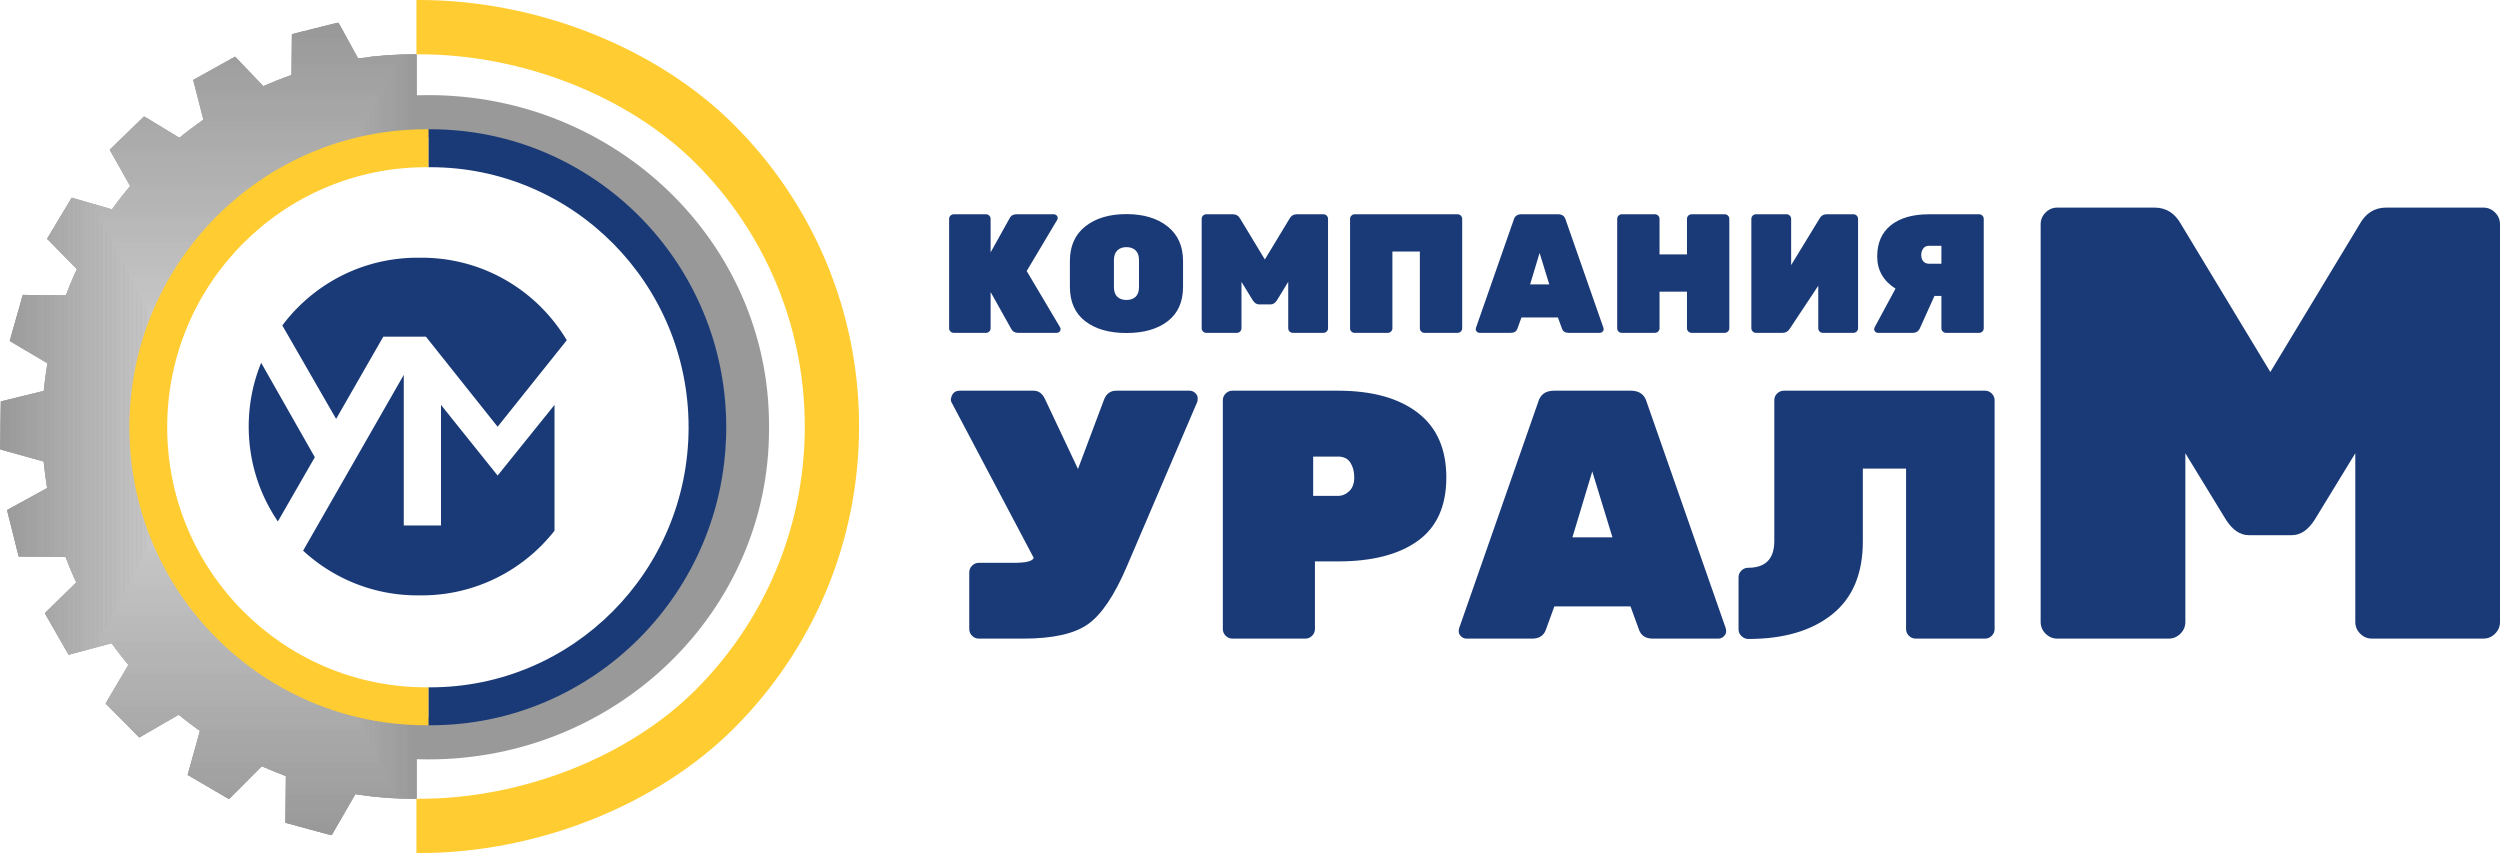 <svg xmlns="http://www.w3.org/2000/svg" xml:space="preserve" shape-rendering="geometricPrecision" text-rendering="geometricPrecision" image-rendering="optimizeQuality" fill-rule="evenodd" clip-rule="evenodd" viewBox="0 0 11995.1 4093.1"><path fill="#1A3A77" d="M5086.25 1570.19c1.62 2.71 2.44 6.1 2.44 10.16 0 4.06-1.76 7.86-5.28 11.38-3.53 3.52-7.72 5.28-12.61 5.28h-185.3c-15.72 0-26.81-6.23-33.33-18.69l-99.14-177.18v173.93c0 5.96-2.17 11.1-6.51 15.44-4.34 4.33-9.48 6.5-15.43 6.5h-155.24c-5.97 0-11.12-2.17-15.44-6.5-4.33-4.34-6.51-9.48-6.51-15.44v-525.03c0-5.96 2.18-11.11 6.51-15.45 4.32-4.33 9.47-6.5 15.44-6.5h155.24c5.95 0 11.09 2.17 15.43 6.5 4.34 4.34 6.51 9.49 6.51 15.45v160.92l91.83-164.99c5.97-11.92 16.8-17.88 32.52-17.88h179.61c4.87 0 9.08 1.76 12.59 5.28 3.52 3.53 5.28 7.32 5.28 11.38 0 4.07-.8 7.45-2.43 10.16l-146.3 245.45 160.12 269.83zm121.51-484.26c49.58-39.14 115.27-58.65 197.09-58.65 81.8 0 147.51 19.64 197.09 59.06 49.58 39.28 74.35 94.68 74.35 165.93v123.67c0 72.34-24.5 127.47-73.55 165.26-49.03 37.79-114.99 56.62-197.89 56.62-82.9 0-148.88-18.83-197.91-56.62-49.04-37.79-73.56-92.92-73.56-165.26v-123.67c0-71.79 24.8-127.33 74.38-166.34zm153.2 338.1c10.83 10.16 25.46 15.31 43.89 15.31 18.41 0 33.04-5.15 43.88-15.31 10.84-10.29 16.25-25.87 16.25-46.87v-129.22c0-20.46-5.41-35.9-16.25-46.46-10.84-10.43-25.47-15.72-43.88-15.72-18.43 0-33.06 5.29-43.89 15.72-10.84 10.56-16.26 26-16.26 46.46v129.22c0 21 5.42 36.58 16.26 46.87zm860.69-395.94h128.41c5.97 0 11.11 2.17 15.45 6.5 4.32 4.34 6.49 9.49 6.49 15.45v525.03c0 5.96-2.17 11.1-6.49 15.44-4.34 4.33-9.48 6.5-15.45 6.5h-147.1c-5.97 0-11.12-2.17-15.44-6.5-4.33-4.34-6.51-9.48-6.51-15.44v-222.69l-53.64 87.77c-8.66 13.55-18.69 20.32-30.06 20.32h-56.9c-11.37 0-21.41-6.77-30.07-20.32l-53.64-87.77v222.69c0 5.96-2.17 11.1-6.51 15.44-4.32 4.33-9.47 6.5-15.44 6.5h-147.11c-5.95 0-11.1-2.17-15.44-6.5-4.32-4.34-6.49-9.48-6.49-15.44v-525.03c0-5.96 2.17-11.11 6.49-15.45 4.34-4.33 9.49-6.5 15.44-6.5h128.43c15.17 0 26.81 7.32 34.94 21.95l117.84 195.05 117.85-195.05c8.12-14.63 19.77-21.95 34.95-21.95zm277.95 0h494.14c5.97 0 11.12 2.17 15.44 6.5 4.34 4.34 6.51 9.49 6.51 15.45v525.03c0 5.96-2.17 11.1-6.51 15.44-4.32 4.33-9.47 6.5-15.44 6.5h-159.29c-5.97 0-11.12-2.17-15.44-6.5-4.34-4.34-6.51-9.48-6.51-15.44v-368.18h-131.66v368.18c0 5.96-2.17 11.1-6.51 15.44-4.32 4.33-9.47 6.5-15.44 6.5H6499.6c-5.95 0-11.11-2.03-15.43-6.1-4.34-4.06-6.51-9.34-6.51-15.84v-525.03c0-5.96 2.17-11.11 6.51-15.45 4.32-4.33 9.48-6.5 15.43-6.5zm799.73 0h176.36c19.52 0 31.7 8.94 36.58 26.82l181.24 518.53c.55 1.63.81 4.2.81 7.72 0 3.52-1.76 7.05-5.28 10.57-3.51 3.52-7.72 5.28-12.59 5.28h-150.36c-16.25 0-26.83-6.77-31.69-20.32l-19.51-53.64h-174.74l-19.51 53.64c-4.88 13.55-15.44 20.32-31.69 20.32h-150.36c-4.88 0-9.07-1.76-12.61-5.28-3.52-3.52-5.27-7.05-5.27-10.57 0-3.52.26-6.09.8-7.72l181.24-518.53c4.89-17.88 17.08-26.82 36.58-26.82zm42.27 336.48h91.84l-46.34-151.17-45.5 151.17zm774.53-336.48h159.3c5.97 0 11.11 2.17 15.45 6.5 4.32 4.34 6.49 9.49 6.49 15.45v525.03c0 5.96-2.17 11.1-6.49 15.44-4.34 4.33-9.48 6.5-15.45 6.5h-159.3c-5.95 0-11.1-2.17-15.43-6.5-4.35-4.34-6.51-9.48-6.51-15.44v-175.56h-131.67v175.56c0 5.96-2.15 11.1-6.49 15.44-4.34 4.33-9.49 6.5-15.45 6.5h-159.3c-5.95 0-11.1-2.03-15.44-6.1-4.33-4.06-6.49-9.34-6.49-15.84v-525.03c0-5.96 2.16-11.11 6.49-15.45 4.34-4.33 9.49-6.5 15.44-6.5h159.3c5.96 0 11.11 2.17 15.45 6.5 4.34 4.34 6.49 9.49 6.49 15.45v170.67h131.67v-170.67c0-5.96 2.16-11.11 6.51-15.45 4.33-4.33 9.48-6.5 15.43-6.5zm308.84 0h147.12c5.95 0 11.1 2.17 15.44 6.5 4.32 4.34 6.49 9.49 6.49 15.45v221.87l137.37-225.12c7.03-12.47 18.15-18.7 33.32-18.7h128.41c5.96 0 11.11 2.17 15.43 6.5 4.34 4.34 6.51 9.49 6.51 15.45v525.03c0 5.96-2.17 11.1-6.51 15.44-4.32 4.33-9.47 6.5-15.43 6.5H8746c-5.95 0-11.09-2.17-15.44-6.5-4.32-4.34-6.49-9.48-6.49-15.44v-204l-137.35 207.25c-8.14 12.46-19.25 18.69-33.32 18.69h-128.43c-5.95 0-11.11-2.17-15.43-6.5-4.34-4.34-6.51-9.48-6.51-15.44v-525.03c0-5.96 2.17-11.11 6.51-15.45 4.32-4.33 9.48-6.5 15.43-6.5zm669.71 356.79c-58.53-37.38-87.79-88.72-87.79-154.01 0-65.29 21.95-115.41 65.84-150.36 43.89-34.94 104.85-52.42 182.87-52.42h240.57c5.95 0 11.1 2.17 15.44 6.5 4.34 4.34 6.49 9.49 6.49 15.45v525.03c0 5.96-2.15 11.1-6.49 15.44-4.34 4.33-9.49 6.5-15.44 6.5h-159.3c-5.97 0-11.11-2.17-15.45-6.5-4.32-4.34-6.49-9.48-6.49-15.44v-155.24h-33.32l-69.9 155.24c-6.5 14.63-18.15 21.94-34.96 21.94h-166.61c-4.86 0-9.07-1.76-12.58-5.28-3.53-3.52-5.3-7.18-5.3-10.97 0-3.8.82-7.32 2.45-10.57l99.97-185.31zm220.25-119.47v-86.15h-59.33c-12.46 0-21.82 4.47-28.05 13.41-6.23 8.94-9.35 19.37-9.35 31.29 0 11.92 3.25 21.81 9.77 29.67 6.49 7.85 15.71 11.78 27.63 11.78h59.33zM4696.4 2700.45h169.93c56.66 0 87.8-7.93 93.48-23.79l-395.97-749.43c-1.12-3.39-1.7-7.36-1.7-11.89 4.54-27.19 18.71-40.79 42.5-40.79h355.17c23.78 0 41.92 13.6 54.37 40.79l158.04 334.78 125.77-334.78c11.32-27.19 30.57-40.79 57.76-40.79h351.79c10.18 0 19.25 3.69 27.18 11.05 7.94 7.36 11.89 15.58 11.89 24.64s-.55 14.73-1.69 16.99l-338.18 790.22c-58.91 138.21-120.94 230.55-186.09 277-65.13 46.45-169.08 69.67-311.82 69.67H4696.4c-12.47 0-23.23-4.53-32.29-13.6-9.07-9.06-13.59-19.82-13.59-32.28v-271.9c0-12.47 4.52-23.23 13.59-32.29 9.06-9.07 19.82-13.6 32.29-13.6zm1216.76-825.9h506.42c163.13 0 290.58 35.12 382.34 105.37 91.78 70.24 137.65 173.9 137.65 310.98 0 137.09-45.6 238.48-136.8 304.19-91.2 65.71-218.93 98.57-383.19 98.57h-110.47v324.58c0 12.46-4.53 23.22-13.6 32.28-9.05 9.07-19.81 13.6-32.27 13.6h-350.08c-12.46 0-23.22-4.53-32.29-13.6-9.07-9.06-13.6-19.82-13.6-32.28v-1097.8c0-12.46 4.53-23.23 13.6-32.29 9.07-9.06 19.83-13.6 32.29-13.6zm387.46 316.09v188.63h118.96c20.39 0 38.52-7.65 54.38-22.94 15.85-15.3 23.78-37.1 23.78-65.43 0-28.32-6.23-52.11-18.69-71.37-12.47-19.26-32.29-28.89-59.47-28.89h-118.96zm1155.57-316.09h368.76c40.79 0 66.28 18.7 76.48 56.08l378.95 1084.21c1.14 3.4 1.7 8.78 1.7 16.14 0 7.37-3.68 14.73-11.03 22.09-7.37 7.37-16.15 11.05-26.35 11.05h-314.38c-33.99 0-56.09-14.16-66.27-42.48l-40.8-112.16h-365.36l-40.79 112.16c-10.19 28.32-32.28 42.48-66.27 42.48h-314.39c-10.2 0-18.98-3.68-26.33-11.05-7.37-7.36-11.05-14.72-11.05-22.09 0-7.36.56-12.74 1.7-16.14l378.95-1084.21c10.21-37.38 35.69-56.08 76.48-56.08zm88.37 703.55h192.02l-96.85-316.09-95.17 316.09zm844.59 487.72c-12.46 0-23.51-4.53-33.14-13.6-9.64-9.06-14.44-19.82-14.44-32.28v-249.81c0-12.46 4.53-23.23 13.59-32.29 9.07-9.06 19.82-13.6 32.28-13.6 83.85 0 125.76-42.76 125.76-128.58v-676.07c0-12.18 4.54-22.66 13.6-31.72 9.06-8.78 19.83-13.32 32.29-13.32h965.24c12.46 0 23.22 4.54 32.28 13.6 9.07 9.06 13.6 19.83 13.6 32.29v1097.8c0 12.46-4.53 23.22-13.6 32.28-9.06 9.07-19.82 13.6-32.28 13.6h-333.07c-12.46 0-23.23-4.53-32.29-13.6-9.07-9.06-13.61-19.82-13.61-32.28v-769.82h-207.31v348.65c0 155.78-49.29 272.75-147.86 351.21-98.56 78.45-232.23 117.54-401.04 117.54zm3059.38-2069.76h466.79c21.67 0 40.37 7.89 56.14 23.64 15.78 15.76 23.64 34.48 23.64 56.14v1908.52c0 21.66-7.86 40.36-23.64 56.12-15.77 15.76-34.47 23.64-56.14 23.64h-534.72c-21.68 0-40.39-7.88-56.15-23.64-15.77-15.76-23.65-34.46-23.65-56.12v-809.5l-194.97 319.07c-31.5 49.24-67.95 73.85-109.3 73.85h-206.8c-41.36 0-77.81-24.61-109.34-73.85l-194.97-319.07v809.5c0 21.66-7.88 40.36-23.64 56.12-15.76 15.76-34.46 23.64-56.13 23.64h-534.74c-21.66 0-40.37-7.88-56.14-23.64-15.76-15.76-23.64-34.46-23.64-56.12V1075.84c0-21.66 7.88-40.38 23.64-56.14 15.77-15.75 34.48-23.64 56.14-23.64h466.8c55.13 0 97.47 26.6 127.03 79.78l428.37 709.04 428.4-709.04c29.54-53.18 71.89-79.78 127.02-79.78z"/><path fill="#999" d="m1623.53 107.91-222.97 56.01-1.96 196.07c-45.91 16.05-90.96 33.9-135.08 53.52l-135.68-141.65-200.89 111.79 49.1 190.94c-39.67 27.31-78.14 56.18-115.42 86.53L691.41 558.53 526.35 718.49l98.21 174.16c-30.58 36.1-59.74 73.45-87.43 111.93L344.1 948.4l-118.08 197.22 142.86 145.75c-19.22 41.08-36.87 83.03-52.95 125.73l-190.45-1.93-15.97-.35-62.97 221.08 181.03 106.99c-7.49 43.69-13.36 87.92-17.61 132.65L3.68 1926.1 0 2155.93l209.66 58.47c4 42.9 9.47 85.34 16.44 127.32L33.74 2447.31l55.95 222.98 14.33.17.03.14 14.41-.03 196.19 2.02c15.52 41.44 32.53 82.14 50.96 122.04l-150.59 147.51 114.07 199.57 206.36-55.56c25.57 35.68 52.42 70.4 80.52 104.05l-109.44 185.09 161.84 163.28 188.91-109.29c33.04 27.04 67.07 52.91 101.98 77.55l-59.02 211.4 198.6 115.84 157.36-157.73c37.79 17.01 76.28 32.71 115.4 47.09l-2.32 224.16 221.79 60.52 113.32-196.73-9.9-2.69c95.52 15.8 193.52 23.98 293.48 23.98l12.03-.07v-189.82c18.4.6 36.88.92 55.44.92 451.32 0 859.9-177.19 1155.65-463.63 295.79-286.47 478.72-682.25 478.72-1119.35l-.06-10.68.06-10.64c0-437.12-182.93-832.88-478.72-1119.35-295.75-286.47-704.33-463.66-1155.65-463.66-18.56 0-37.04.3-55.44.92V260.49l-12.03-.05c-91.65 0-181.66 6.91-269.57 20.22l-94.87-172.75zm1858.14 1942.13.1 10.68c0 381.51-159.65 726.88-417.76 976.87-258.1 249.98-614.69 404.62-1008.57 404.62-393.86 0-750.5-154.64-1008.57-404.62-258.1-249.99-417.76-595.36-417.76-976.87l.08-10.68-.08-10.64c0-381.51 159.66-726.91 417.76-976.87 258.07-249.98 614.71-404.62 1008.57-404.62 393.88 0 750.47 154.64 1008.57 404.62 258.11 249.96 417.76 595.36 417.76 976.87l-.1 10.64z"/><path fill="#C7C7C7" d="m733.24 2579.82-.81-1.96v1.96z"/><path fill="#C7C7C7" d="M736.47 2587.44c-2.69-6.31-5.34-12.63-7.94-18.99v18.99h7.94zm-7.94-1055.78 1.27-3.07h-1.27v3.07z"/><path fill="#C7C7C7" d="M730.47 2573.13v10.5h4.36l4.9 11.42h-15.12v-36.36c1.92 4.82 3.88 9.64 5.86 14.44zm-5.86-1031.71c2.73-6.84 5.51-13.66 8.35-20.45h-8.35v20.45z"/><path fill="#C7C7C7" d="M726.58 1524.78v11.72c-1.98 4.9-3.93 9.81-5.86 14.75v-37.89h15.45l-4.79 11.42h-4.8zm0 1038.83v27.63h11.52l4.96 11.43h-22.34v-53.81c1.93 4.94 3.88 9.85 5.86 14.75z"/><path fill="#C7C7C7" d="M722.67 1517.17v29.1c-1.98 5.02-3.94 10.06-5.86 15.12v-55.65h22.63l-4.91 11.43h-11.86zm0 1036.67v45.02h18.7l5.08 11.43h-29.64v-71.57c1.92 5.06 3.88 10.1 5.86 15.12z"/><path fill="#C7C7C7" d="M718.75 1509.55v46.81c-1.98 5.15-3.94 10.3-5.86 15.48v-73.72h29.87l-4.96 11.43h-19.05zm0 1034.2v62.73h26.01l5.13 11.43h-37v-89.64c1.92 5.18 3.88 10.33 5.86 15.48z"/><path fill="#C7C7C7" d="M714.86 1501.93v64.6c-1.99 5.28-3.94 10.58-5.86 15.89v-91.92h37.15l-5.08 11.43h-26.21zm0 1031.65v80.52h33.28l5.25 11.42H709v-107.83c1.92 5.31 3.87 10.61 5.86 15.89z"/><path fill="#C6C6C6" d="M710.94 1494.31v82.8c-1.99 5.43-3.94 10.87-5.86 16.32v-110.54h44.5l-5.13 11.42h-33.51zm0 1028.69v98.71h40.7l5.31 11.43h-51.87v-126.46c1.92 5.45 3.87 10.89 5.86 16.32z"/><path fill="#C6C6C6" d="M707.05 1486.69v101.21c-1.99 5.58-3.94 11.16-5.86 16.77v-129.4h51.89l-5.24 11.42h-40.79zm0 1025.52v117.12h48.09l5.42 11.43h-59.37v-145.32c1.92 5.61 3.87 11.19 5.86 16.77z"/><path fill="#C6C6C6" d="M703.14 1479.08v119.9c-2 5.75-3.95 11.52-5.87 17.3v-148.63h59.35l-5.29 11.43h-48.19zm0 1022.05v135.82h55.62l5.48 11.43h-66.97v-164.55c1.92 5.78 3.87 11.55 5.87 17.3z"/><path fill="#C6C6C6" d="M699.22 1471.46v138.96c-1.99 5.91-3.95 11.82-5.86 17.77v-168.16h66.88l-5.41 11.43h-55.61zm0 1018.23v154.88h63.15l5.6 11.42h-74.61v-184.07c1.91 5.94 3.87 11.86 5.86 17.77z"/><path fill="#C4C4C4" d="M695.33 1463.84v158.35c-1.99 6.1-3.96 12.23-5.86 18.37v-188.14h74.43l-5.47 11.42h-63.1zm0 1014.08v174.26h70.77l5.66 11.43h-82.29v-204.06c1.9 6.14 3.87 12.26 5.86 18.37z"/><path fill="#C4C4C4" d="M691.41 1456.22v178.17c-2 6.32-3.95 12.67-5.86 19.03V1444.8h82.08l-5.58 11.42h-70.64zm0 1009.5v194.08h78.43l5.77 11.43h-90.06v-224.54c1.91 6.36 3.86 12.71 5.86 19.03z"/><path fill="#C4C4C4" d="M687.5 1448.61v198.32c-2 6.55-3.94 13.11-5.84 19.7v-229.45h89.76l-5.65 11.43H687.5zm0 1004.57v214.24h86.18l5.84 11.43h-97.86v-245.37c1.9 6.59 3.84 13.15 5.84 19.7z"/><path fill="#C4C4C4" d="M683.61 1440.99v218.89c-2.01 6.84-3.96 13.7-5.87 20.59v-250.91h97.52l-5.76 11.43h-85.89zm0 999.24v234.81h93.93l5.94 11.42H677.74v-266.82c1.91 6.88 3.86 13.75 5.87 20.59z"/><path fill="#C3C3C3" d="M679.69 1433.37v240.15c-2.01 7.09-3.96 14.2-5.86 21.33v-272.9h105.33l-5.82 11.42h-93.65zm0 993.22v256.06H781.5l6.02 11.43H673.83v-288.82c1.9 7.13 3.85 14.24 5.86 21.33z"/><path fill="#C3C3C3" d="M675.8 1425.75v261.84c-2.01 7.4-3.97 14.82-5.86 22.28v-295.54h113.19l-5.94 11.42H675.8zm0 986.77v277.75h109.68l6.14 11.43H669.94v-311.45c1.89 7.45 3.85 14.87 5.86 22.27z"/><path fill="#C3C3C3" d="M671.88 1418.14v284.24c-2.02 7.79-3.98 15.62-5.86 23.46v-319.13h121.13l-6.01 11.43H671.88zm0 979.59v300.16h117.69l6.22 11.43H666.02v-335.05c1.88 7.85 3.84 15.67 5.86 23.46z"/><path fill="#C3C3C3" d="M667.98 1410.52v307.31c-2.02 8.23-3.99 16.48-5.86 24.76v-343.5h129.13l-6.14 11.43H667.98zm0 971.77v323.22h125.7l6.31 11.42H662.12v-359.4c1.87 8.28 3.84 16.53 5.86 24.76z"/><path fill="#C2C2C2" d="M664.07 1402.9v331.27c-2.03 8.72-4 17.47-5.86 26.25v-368.95h137.2l-6.21 11.43H664.07zm0 963.05v347.18h133.82l6.4 11.42H658.21V2339.7c1.86 8.79 3.83 17.53 5.86 26.25z"/><path fill="#C2C2C2" d="M660.16 1395.28v356.2c-2.04 9.32-4 18.68-5.85 28.07v-395.69h145.31l-6.32 11.42H660.16zm0 953.36v372.1h141.96l6.51 11.43H654.31v-411.6c1.85 9.39 3.81 18.75 5.85 28.07z"/><path fill="#C2C2C2" d="M656.26 1387.67v382.24c-2.07 10.13-4.02 20.29-5.86 30.5v-424.17h153.5l-6.39 11.43H656.26zm0 942.54v398.15h150.2l6.6 11.43H650.4v-440.08c1.84 10.2 3.79 20.37 5.86 30.5z"/><path fill="#C2C2C2" d="M652.35 1380.05v409.76c-2.09 11.11-4.04 22.26-5.86 33.46v-454.65h161.75l-6.5 11.43H652.35zm0 930.26v425.67h158.48l6.69 11.42H646.49v-470.56c1.82 11.2 3.77 22.36 5.86 33.47z"/><path fill="#C2C2C2" d="M648.45 1372.43v438.94c-2.13 12.41-4.08 24.91-5.86 37.43V1361h170.07l-6.59 11.43H648.45zm0 916.31v454.86h166.84l6.8 11.42h-179.5v-503.7c1.78 12.52 3.73 25 5.86 37.42z"/><path fill="#C2C2C2" d="M644.54 1364.81v470.87c-2.17 14.24-4.14 28.53-5.86 42.91v-525.2h178.43l-6.68 11.42H644.54zm0 899.63v486.77h175.25l6.88 11.43H638.68v-541.12c1.72 14.38 3.69 28.68 5.86 42.92z"/><path fill="#C2C2C2" d="M640.63 1357.2v505.81c-2.28 17.36-4.24 34.82-5.85 52.38v-569.62h186.89l-6.79 11.43H640.63zm0 879.91v521.72h183.75l7 11.43h-196.6v-585.53c1.61 17.56 3.57 35.02 5.85 52.38z"/><path fill="#C2C2C2" d="M636.73 1349.58v546.23c-2.63 24.71-4.59 49.59-5.86 74.67v-632.33h195.39l-6.88 11.43H636.73zm0 854.73v562.14h192.3l7.08 11.42H630.87v-648.23c1.27 25.08 3.23 49.96 5.86 74.67z"/><path fill="#C1C1C1" d="M632.82 1341.96v597.37a1353.42 1353.42 0 0 0-3.71 100.07l.08 10.64-.08 10.68c0 33.65 1.26 67.02 3.71 100.07v613.28h200.92l7.21 11.42H626.96V1330.53h204l-6.99 11.43H632.82z"/><path fill="#C1C1C1" d="M628.92 1334.34v1447.34h209.61l7.3 11.43H623.06V1322.92h212.61l-7.07 11.42z"/><path fill="#C1C1C1" d="M625 1326.73V2789.3h218.38l7.43 11.43H619.15V1315.3h221.37l-7.21 11.43z"/><path fill="#C1C1C1" d="M621.11 1319.11v1477.81h227.21l7.51 11.42H615.25V1307.68h230.13c-2.45 3.79-4.87 7.61-7.28 11.43H621.11z"/><path fill="#BFBFBF" d="M617.2 1311.49v1493.05h236.1l7.64 11.42h-249.6v-1515.9h239.02l-7.42 11.43z"/><path fill="#BFBFBF" d="M613.29 1303.87v1508.28h245.1l7.74 11.43h-258.7V1292.45h247.94l-7.5 11.42z"/><path fill="#BFBFBF" d="M609.39 1296.26v1523.51H863.5c2.6 3.83 5.23 7.63 7.87 11.43H603.53V1284.83h256.95l-7.64 11.43H609.39z"/><path fill="#BFBFBF" d="M605.47 1288.64v1538.75h263.28l7.97 11.43H599.61V1277.21h266.05l-7.73 11.43z"/><path fill="#BEBEBE" d="M601.58 1281.02v1553.99h272.45l8.07 11.42H595.72V1269.59h275.19c-2.63 3.8-5.27 7.6-7.87 11.43H601.58z"/><path fill="#BEBEBE" d="M597.67 1273.4v1569.22h281.74c2.72 3.83 5.44 7.64 8.2 11.43H591.8V1261.98h284.43l-7.95 11.42H597.67z"/><path fill="#BEBEBE" d="M593.75 1265.78v1584.46h291.1l8.31 11.43H587.91V1254.36h293.71l-8.07 11.42z"/><path fill="#BEBEBE" d="M589.86 1258.17v1599.69h300.51l8.46 11.43H584V1246.74h303.12l-8.19 11.43z"/><path fill="#BEBEBE" d="M585.94 1250.55v1614.93H896l8.55 11.42H580.08V1239.12h312.57c-2.79 3.79-5.54 7.61-8.29 11.43H585.94z"/><path fill="#BEBEBE" d="M582.05 1242.93v1630.16h319.61l8.69 11.43H576.19V1231.51h322.13l-8.44 11.42z"/><path fill="#BEBEBE" d="M578.14 1235.31v1645.4h329.31l8.8 11.43H572.27V1223.89h331.76l-8.54 11.42z"/><path fill="#BEBEBE" d="M574.22 1227.7v1660.63h339.06c2.96 3.82 5.93 7.64 8.93 11.43H568.36V1216.27h341.47c-2.91 3.79-5.81 7.6-8.68 11.43H574.22z"/><path fill="#BDBDBD" d="M570.33 1220.08v1675.87h348.9l9.07 11.42H564.47V1208.65h351.25l-8.79 11.43z"/><path fill="#BDBDBD" d="M566.41 1212.46v1691.1h358.83l9.19 11.43H560.55V1201.04h361.12l-8.93 11.42z"/><path fill="#BDBDBD" d="M562.51 1204.84v1706.34h368.84c3.09 3.83 6.2 7.63 9.34 11.43H556.66V1193.42h371.09l-9.05 11.42H562.51z"/><path fill="#BDBDBD" d="M558.6 1197.23V2918.8h378.96c3.14 3.83 6.28 7.64 9.46 11.43H552.74V1185.8h381.13c-3.08 3.79-6.13 7.61-9.17 11.43H558.6z"/><path fill="#BCBCBC" d="M554.69 1189.61v1736.81h389.13l9.61 11.42H548.84V1178.18h391.29l-9.33 11.43z"/><path fill="#BCBCBC" d="M550.8 1181.99v1752.05h399.43l9.73 11.42H544.93V1170.57h401.51l-9.44 11.42z"/><path fill="#BCBCBC" d="M546.88 1174.37v1767.28h409.8l9.87 11.43H541.02V1162.95h411.84c-3.21 3.79-6.43 7.59-9.6 11.42H546.88z"/><path fill="#BCBCBC" d="M542.98 1166.76v1782.51h420.27c3.32 3.83 6.67 7.63 10.04 11.43H537.12V1155.33h422.26c-3.26 3.79-6.51 7.6-9.73 11.43H542.98z"/><path fill="#BABABA" d="M539.07 1159.14v1797.75h430.85c3.37 3.83 6.77 7.63 10.18 11.42H533.21v-1820.6h432.75c-3.31 3.79-6.59 7.6-9.86 11.43H539.07z"/><path fill="#BABABA" d="M535.16 1151.52v1812.99h441.5c3.42 3.83 6.87 7.63 10.33 11.42H529.31V1140.09H972.7c-3.36 3.79-6.71 7.6-10.03 11.43H535.16z"/><path fill="#BABABA" d="M531.27 1143.9v1828.22h452.27c3.47 3.83 6.97 7.64 10.48 11.43H525.4V1132.48h454.08c-3.4 3.78-6.79 7.6-10.15 11.42H531.27z"/><path fill="#BABABA" d="M527.35 1136.29v1843.45h463.14c3.52 3.83 7.06 7.64 10.63 11.43H521.49V1124.86h464.88l-10.32 11.43h-448.7z"/><path fill="#B9B9B9" d="M523.45 1128.67v1858.69h474.1c3.58 3.83 7.18 7.63 10.8 11.42H517.59V1117.24h475.8c-3.51 3.79-6.99 7.6-10.46 11.43H523.45z"/><path fill="#B9B9B9" d="M519.54 1121.05v1873.93h485.2l10.95 11.42H513.68V1109.62h486.8l-10.62 11.43z"/><path fill="#B9B9B9" d="M515.64 1113.43v1889.16h496.35c3.68 3.83 7.38 7.64 11.11 11.43H509.78V1102.01h497.93c-3.62 3.79-7.22 7.59-10.79 11.42H515.64z"/><path fill="#B9B9B9" d="M511.73 1105.82v1904.39h507.66c3.74 3.83 7.51 7.64 11.3 11.43H505.87V1094.39h509.16c-3.67 3.79-7.31 7.6-10.94 11.43H511.73z"/><path fill="#B9B9B9" d="M507.82 1098.2v1919.63h519.08c3.8 3.83 7.62 7.63 11.46 11.42h-536.4V1086.77h520.48c-3.73 3.79-7.43 7.6-11.11 11.43H507.82z"/><path fill="#B9B9B9" d="M503.92 1090.58v1934.87h530.57c3.86 3.83 7.75 7.64 11.65 11.42H498.06V1079.15h531.97c-3.78 3.79-7.55 7.59-11.29 11.43H503.92z"/><path fill="#B9B9B9" d="M500.01 1082.96v1950.1h542.24l4.62 4.53 7.21 6.9H494.15V1071.54h543.53c-3.84 3.79-7.66 7.59-11.45 11.42H500.01z"/><path fill="#B9B9B9" d="M496.11 1075.35v1965.33h553.99c3.98 3.83 7.99 7.64 12.01 11.43H490.25V1063.92h555.2l-11.64 11.43h-537.7z"/><path fill="#B8B8B8" d="M492.2 1067.73V3048.3h565.86c4.05 3.84 8.12 7.64 12.21 11.43H486.33V1056.3h567.05l-6.51 6.23-5.31 5.2H492.2z"/><path fill="#B8B8B8" d="M488.29 1060.11v1995.81h577.9c4.11 3.83 8.24 7.64 12.39 11.42H482.44V1048.68h578.95c-4.02 3.79-8.01 7.6-11.99 11.43H488.29z"/><path fill="#B8B8B8" d="M484.39 1052.49v2011.04h590.02c4.17 3.83 8.36 7.64 12.59 11.43H478.53V1041.07h591.01c-4.08 3.79-8.14 7.59-12.18 11.42H484.39z"/><path fill="#B8B8B8" d="M480.47 1044.88v2026.27h602.28c4.24 3.83 8.52 7.64 12.81 11.43H474.61V1033.45h603.23c-4.15 3.79-8.28 7.6-12.38 11.43H480.47z"/><path fill="#B6B6B6" d="M476.58 1037.26v2041.51h614.7c4.31 3.83 8.65 7.64 13.01 11.43H538.36l-2.91-4.05-15.04 4.05h-49.69V1025.83h615.53c-4.22 3.79-8.41 7.6-12.58 11.43H476.58z"/><path fill="#B6B6B6" d="M472.66 1029.64v2056.75h61.9l-42.42 11.42H466.8v-2079.6h628.01c-4.29 3.79-8.55 7.6-12.79 11.43H472.66zm62.96 2056.75h564.3c4.38 3.83 8.79 7.64 13.22 11.42H543.88l-8.26-11.42z"/><path fill="#B6B6B6" d="M468.77 1022.02V3094h37.52l-42.45 11.43h-.93V1010.6h640.6c-4.35 3.78-8.68 7.59-12.98 11.42H468.77zM541.11 3094h567.55c4.46 3.84 8.95 7.64 13.46 11.43H549.46l-8.35-11.43z"/><path fill="#B6B6B6" d="M464.86 1014.4v2087.22h13.13l-18.99 5.11V1002.98h72.63l5.5 1.6 1.16-1.6h574.06c-4.42 3.78-8.82 7.59-13.2 11.42H464.86zm81.8 2087.22h570.97c4.53 3.84 9.09 7.64 13.68 11.43h-576.2l-8.45-11.43z"/><path fill="#B5B5B5" d="M460.94 1006.79v2099.42l-5.86 1.58V995.36h50.37l31.68 9.22 6.68-9.22h577.52c-4.5 3.79-8.98 7.59-13.44 11.43H460.94zm91.33 2102.45h574.44c4.61 3.84 9.25 7.65 13.92 11.43H560.81l-8.54-11.43z"/><path fill="#B5B5B5" d="M457.05 999.17v2108.09l-5.86 1.58V987.74h28.08l39.27 11.43h-61.49zm100.91 2117.69h577.96c4.69 3.84 9.42 7.64 14.17 11.42H566.58l-8.62-11.42zm558.88-2117.69h-575.8l8.36-11.43h581.1c-4.58 3.78-9.13 7.59-13.66 11.43z"/><path fill="#B5B5B5" d="M453.13 991.55v2116.76l-5.86 1.58V980.13h5.85l39.24 11.42h-39.23zm110.55 2132.92h581.65c4.78 3.84 9.58 7.65 14.41 11.43H572.42l-8.74-11.43zm562.23-2132.92H546.59l8.45-11.42h584.75c-4.65 3.78-9.28 7.59-13.88 11.42z"/><path fill="#B5B5B5" d="M449.22 983.93v2125.44l-5.85 1.57V977.29l22.81 6.64h-16.96zm120.27 2148.16h585.42c4.86 3.84 9.77 7.65 14.68 11.43H578.31l-8.82-11.43zM1135.1 983.93H552.21l8.53-11.42h588.5c-4.74 3.78-9.45 7.58-14.14 11.42z"/><path fill="#B4B4B4" d="M445.33 977.86v2132.55l-5.87 1.58V976.15l5.87 1.71zm130.03 2161.85h589.28c4.95 3.84 9.95 7.65 14.95 11.43h-595.3l-8.93-11.43zM1144.5 976.32H557.88l8.63-11.43h592.38c-4.82 3.78-9.62 7.59-14.39 11.43z"/><path fill="#B4B4B4" d="M441.41 976.72v2134.75l-5.86 1.58V975.02l5.86 1.7zM581.3 3147.33h593.23c5.04 3.84 10.11 7.65 15.21 11.42H590.32l-9.02-11.42zM1154.06 968.7H563.63l8.73-11.43h596.36c-4.91 3.78-9.8 7.59-14.66 11.43z"/><path fill="#B4B4B4" d="M437.52 975.59v2136.93l-5.86 1.57V973.88l5.86 1.71zM587.3 3154.94h597.34c5.14 3.84 10.29 7.65 15.49 11.43h-603.7l-9.13-11.43zm576.47-2193.86H569.43l8.82-11.42h600.43c-5 3.77-9.97 7.58-14.91 11.42z"/><path fill="#B4B4B4" d="M433.6 974.45v2139.12l-5.86 1.58V972.74l5.86 1.71zm159.76 2188.11h601.58c5.24 3.85 10.5 7.66 15.8 11.43H602.6l-9.24-11.43zm580.3-2209.1H575.3l8.92-11.42h604.6c-5.08 3.77-10.13 7.58-15.16 11.42z"/><path fill="#B4B4B4" d="M429.69 973.31v2141.31l-5.85 1.58V971.61l5.85 1.7zM599.5 3170.18h605.91c5.35 3.85 10.73 7.65 16.13 11.43H608.85l-9.35-11.43zm584.25-2224.33H581.22l9.03-11.43h608.97c-5.18 3.78-10.34 7.59-15.47 11.43z"/><path fill="#B4B4B4" d="M425.8 972.18v2143.49l-5.87 1.58V970.47l5.87 1.71zM605.71 3177.8h610.37c5.45 3.85 10.93 7.65 16.44 11.42H615.15l-9.44-11.42zm588.31-2239.57H587.23l9.13-11.43h613.45c-5.29 3.77-10.56 7.58-15.79 11.43z"/><path fill="#B4B4B4" d="M421.88 971.04v2145.69l-5.86 1.58V969.33l5.86 1.71zM612 3185.42h615c5.55 3.84 11.12 7.65 16.72 11.42H612.04l3.93-6.64-3.97-4.78zm592.48-2254.81H593.3l9.22-11.43h618.06c-5.4 3.78-10.76 7.58-16.1 11.43z"/><path fill="#B4B4B4" d="M417.98 969.9v2147.88l-5.86 1.58V968.2l5.86 1.7zM614.3 3193.03h623.82c5.67 3.85 11.37 7.67 17.1 11.43H607.54l6.76-11.43zm600.83-2270.04h-615.7l9.33-11.42h622.77c-5.49 3.77-10.96 7.58-16.4 11.42z"/><path fill="#B3B3B3" d="M414.07 968.76v2150.07l-5.86 1.58V967.06l5.86 1.7zm195.72 2231.89h639.68c5.79 3.85 11.62 7.66 17.47 11.43H603.03l6.76-11.43zm616.24-2285.27h-620.4l9.44-11.43h627.67a1490.7 1490.7 0 0 0-16.71 11.43z"/><path fill="#B3B3B3" d="M410.17 967.63v2152.25l-5.86 1.58V965.92l5.86 1.71zm195.12 2240.64h655.75c5.92 3.85 11.87 7.66 17.85 11.42H598.53l6.76-11.42zm631.84-2300.51H611.9l9.55-11.43h632.76c-5.72 3.77-11.42 7.58-17.08 11.43z"/><path fill="#B3B3B3" d="M406.26 966.49v2154.44l-5.86 1.58V964.79l5.86 1.7zm194.52 2249.4h672.07c6.05 3.85 12.15 7.65 18.26 11.42H594.03l6.75-11.42zm647.68-2315.75H618.25l6.31-7.49-2.22-3.94h643.56c-5.85 3.77-11.66 7.58-17.44 11.43z"/><path fill="#B3B3B3" d="M402.35 965.35v2156.64l-5.86 1.57V963.65l5.86 1.7zM596.28 3223.5h688.66c6.19 3.86 12.43 7.67 18.68 11.43h-714.1l6.76-11.43zm663.73-2330.98H624.49l-6.44-11.42h659.77c-5.97 3.77-11.9 7.57-17.81 11.42z"/><path fill="#B1B1B1" d="M398.45 964.22v2158.82l-5.86 1.57V962.51l5.86 1.71zm193.32 2266.9h705.56c6.33 3.86 12.7 7.67 19.09 11.43h-731.4l6.75-11.43zm680.01-2346.21H620.2l-6.45-11.43h676.27c-6.11 3.77-12.2 7.57-18.24 11.43z"/><path fill="#B1B1B1" d="M394.54 963.08v2161.01l-5.86 1.58V961.37l5.86 1.71zm192.73 2275.66h722.74c6.47 3.85 12.97 7.66 19.52 11.42H580.52l6.75-11.42zm696.61-2361.45H615.9l-6.45-11.43h693.05c-6.24 3.77-12.45 7.58-18.62 11.43z"/><path fill="#B1B1B1" d="M390.64 961.95v2163.19l-5.86 1.58V960.24l5.86 1.71zm192.12 2284.41h740.22c6.63 3.85 13.3 7.67 20 11.42H576.01l6.75-11.42zm713.48-2376.69H611.6l-6.44-11.43h710.12a1521.5 1521.5 0 0 0-19.04 11.43z"/><path fill="#B1B1B1" d="M386.73 960.81v2165.38l-5.86 1.58V959.1l5.86 1.71zm191.53 2293.16h757.98c6.81 3.86 13.66 7.68 20.55 11.43H571.51l6.75-11.43zm730.63-2391.92H607.3l-6.44-11.42h727.52c-6.53 3.75-13.03 7.57-19.49 11.42z"/><path fill="#B0B0B0" d="M382.82 959.67v2167.57l-5.85 1.58V957.97l5.85 1.7zm190.94 2301.92h776.09c7 3.87 14.04 7.68 21.11 11.43H567l6.76-11.43zm748.05-2407.15h-718.8l-6.44-11.43h745.23c-6.7 3.76-13.36 7.57-19.99 11.43z"/><path fill="#B0B0B0" d="M378.92 958.53v2169.76l-5.86 1.58V956.83l5.86 1.7zm190.33 2310.68h794.57c7.19 3.87 14.41 7.67 21.68 11.42h-823l6.75-11.42zm765.81-2422.39H598.72l-6.45-11.43h763.3c-6.87 3.76-13.71 7.57-20.51 11.43z"/><path fill="#B0B0B0" d="M375.01 957.4v2171.95l-5.86 1.57V955.69l5.86 1.71zm189.74 2319.43h813.42c7.4 3.87 14.84 7.67 22.31 11.42H558l6.75-11.42zM1348.63 839.2H594.42l-6.45-11.43h781.73c-7.06 3.76-14.08 7.56-21.07 11.43z"/><path fill="#B0B0B0" d="M371.11 956.26V3130.4l-5.86 1.57v-336.99l.36-.35-.36-.78V1299.17l3.63-7.8-3.63-3.7V954.56l5.86 1.7zm189.14 2328.18h832.66c7.62 3.88 15.29 7.69 22.99 11.43H553.49l6.76-11.43zm802.32-2452.86H590.12l-6.44-11.42h800.53c-7.24 3.75-14.47 7.55-21.64 11.42z"/><path fill="#B0B0B0" d="M367.19 955.12v334.53l-5.86-5.98V953.41l5.86 1.71zm0 339.87v1836.46l-5.86 1.58v-334.21l4.28-4.19-4.28-9.35V1307.73l5.86-12.74zm188.55 1997.07h852.37c7.85 3.88 15.75 7.68 23.69 11.43H548.98l6.76-11.43zm821.12-2468.09H585.83l-6.44-11.43h819.76c-7.47 3.76-14.9 7.55-22.29 11.43z"/><path fill="#B0B0B0" d="M363.3 953.99v331.69l-5.86-5.98V952.28l5.86 1.71zm0 349.44V2789.6l-5.86-12.92V1316.33l5.86-12.9zm0 1493.46v335.61l-5.86 1.58v-331.45l5.86-5.74zm187.94 502.79h872.53c8.11 3.89 16.26 7.69 24.45 11.43H544.48l6.76-11.43zm840.33-2483.33H581.53l-6.44-11.43h839.44c-7.69 3.75-15.35 7.55-22.96 11.43z"/><path fill="#B0B0B0" d="M359.39 952.85v328.84l-5.86-5.98V951.14l5.86 1.71zm0 359.16v1469.01l-5.86-13.12V1325.13l5.86-13.12zm0 1488.71v332.83l-5.86 1.58v-328.67l5.86-5.74zm187.34 506.58h893.2c8.37 3.89 16.79 7.69 25.25 11.42h-925.2l6.75-11.42zm860-2498.57H577.24l-6.45-11.43h859.6c-7.92 3.75-15.82 7.55-23.66 11.43z"/><path fill="#B0B0B0" d="M355.47 951.71v325.98l-5.85-5.97V950.01l5.85 1.7zm0 369.03v1451.54l-5.85-13.29V1334.04l5.85-13.3zm0 1483.82v330.05l-5.85 1.57v-325.89l5.85-5.73zm186.76 510.35h914.39c8.67 3.89 17.38 7.7 26.14 11.43H535.47l6.76-11.43zm880.12-2513.8H572.94l-6.44-11.42h880.24c-8.17 3.73-16.31 7.54-24.39 11.42z"/><path fill="#AFAFAF" d="M351.58 950.58v323.14l-5.86-5.98V948.87l5.86 1.71zm0 378.96v1433.94l-5.86-13.51V1343.05l5.86-13.51zm0 1478.83v327.28l-5.86 1.58v-323.12l5.86-5.74zm186.15 514.16h936.19c8.99 3.89 18.02 7.71 27.11 11.43H530.97l6.76-11.43zm900.74-2529.04H568.64l-6.44-11.42h901.48c-8.44 3.74-16.85 7.53-25.21 11.42z"/><path fill="#AFAFAF" d="M347.66 949.44v320.28l-5.86-5.98v-311.5l2.3-3.84 3.56 1.04zm0 389.11v1415.92l-5.86-13.71V1352.28l5.86-13.73zm0 1473.66v324.5l-5.86 1.58v-320.34l5.86-5.74zm185.56 517.94h958.63c9.36 3.9 18.77 7.71 28.24 11.43H526.46l6.76-11.43zm921.9-2544.27H564.35l-6.44-11.43h923.29c-8.74 3.73-17.43 7.54-26.08 11.43z"/><path fill="#AFAFAF" d="M343.77 948.95v316.8l-5.86-5.98V958.74l5.86-9.79zm0 398.67V2745.4l-5.86-13.92V1361.57l5.86-13.95zm0 1468.4v321.74l-5.86 1.58v-317.58l5.86-5.74zm184.94 521.75h981.78c9.76 3.91 19.57 7.72 29.43 11.42H521.96l6.75-11.42zm943.65-2559.51H560.05l-6.44-11.43h945.78c-9.06 3.72-18.07 7.54-27.03 11.43z"/><path fill="#AFAFAF" d="M339.86 955.48v306.28l-5.87-5.99V965.29l5.87-9.81zm0 401.41v1379.25l-5.87-14.18V1371.07l5.87-14.18zm0 1462.96v318.96l-5.87 1.58V2825.6l5.87-5.75zm184.36 525.53h1005.64c10.21 3.92 20.48 7.73 30.81 11.43H517.46l6.76-11.43zm966.02-2574.74H555.76l-6.44-11.42h969.02c-9.42 3.71-18.78 7.52-28.1 11.42z"/><path fill="#AEAEAE" d="M335.94 962.03v295.73l-5.86-5.97V971.82l5.86-9.79zm0 404.29v1360.4l-5.86-14.39v-1331.6l5.86-14.41zm0 1457.37v316.18l-5.86 1.57v-312.01l5.86-5.74zM519.71 3353h1030.43c10.71 3.93 21.49 7.74 32.32 11.43H512.95l6.76-11.43zm989.12-2589.98H551.46l-6.44-11.42h993.12c-9.83 3.71-19.59 7.51-29.31 11.42z"/><path fill="#AEAEAE" d="M332.05 968.53v285.26l-5.86-5.97V978.31l5.86-9.78zm0 407.32V2717.2l-5.86-14.64V1390.49l5.86-14.64zm0 1451.65v313.41l-2.96.8-2.9-5.07v-303.4l5.86-5.74zm183.15 533.12h1056.26c11.29 3.94 22.64 7.75 34.06 11.43H508.45l6.75-11.43zM1528.14 755.41H547.17l-6.45-11.43h1018.1c-10.28 3.7-20.51 7.51-30.68 11.43z"/><path fill="#AEAEAE" d="M328.13 975.07v274.73l-5.86-5.98V984.86l5.86-9.79zm0 410.53v1321.86l-5.86-14.88V1400.51l5.86-14.91zm0 1445.74v308.69l-5.86-10.25v-292.7l5.86-5.74zm182.57 536.9h1083.14c11.94 3.95 23.93 7.77 36.01 11.42H510.86l-4.33-4.37 4.17-7.05zM1548.3 747.79H542.87l-6.44-11.43h1044.06c-10.79 3.69-21.52 7.5-32.19 11.43z"/><path fill="#AEAEAE" d="M324.22 981.6v264.21l-5.84-5.96V991.36l5.84-9.76zm0 413.91v1302.06l-5.84-15.1V1410.63l5.84-15.12zm0 1439.66v298.02l-5.84-10.22v-282.08l5.84-5.72zm182.87 540.68h1110.38c12.76 3.98 25.61 7.79 38.53 11.43H518.41l-11.32-11.43zM1569.53 740.17H538.58l-6.44-11.42h1071.27a1432.87 1432.87 0 0 0-33.88 11.42z"/><path fill="#ACACAC" d="M320.33 988.1v253.74l-5.87-5.99V997.91l5.87-9.81zm0 417.43v1282.02l-5.68-14.96h-.19v-1255.5l1.47.01 4.4-11.57zm0 1433.45v287.4l-5.87-10.27v-271.38l5.87-5.75zm194.31 544.49h1128.08c13.69 4 27.45 7.82 41.31 11.43H525.97l-11.33-11.43zm1077.2-2650.92H534.28l-6.44-11.42h1099.83c-12.01 3.65-23.95 7.47-35.83 11.42z"/><path fill="#ACACAC" d="M316.41 994.65v243.19l-5.86-5.98v-227.42l5.86-9.79zm0 421.17v1261.45l-1.76-4.68-4.1-.04v-1255.5l5.38.05.48-1.28zm0 1427v276.71l-5.86-10.26v-260.71l5.86-5.74zm205.78 548.27h1147.57a1460.2 1460.2 0 0 0 19.69 5.2v6.23H533.52l-11.33-11.43zm1093.1-2666.15H529.99l-3.64-6.45 5.14-4.98h1122.13c-12.85 3.65-25.63 7.45-38.33 11.43z"/><path fill="#ACACAC" d="M312.52 1001.15v232.72l-5.86-5.98v-216.96l5.86-9.78zm0 415.92v1255.5l-5.86-.06v-1255.5l5.86.06zm0 1429.56v266.09l-5.86-10.25v-250.1l5.86-5.74zm217.22 552.08h1157.77v-2.92l5.86 1.5v12.84H541.06l-11.32-11.42zm1110.7-2681.39H527.56l11.79-11.43h1142.09c-13.76 3.61-27.42 7.44-41 11.43z"/><path fill="#ACACAC" d="M308.6 1007.69v222.18l-5.86-5.98v-206.41l5.86-9.79zm0 409.34v1255.5l-5.86-.06v-1255.5l5.86.06zm0 1433.44v255.39l-5.86-10.25v-239.4l5.86-5.74zm228.7 555.86h1154.12v-9.54l5.85 1.5v19.46H548.62l-11.32-11.42zM1667.27 709.7H535.42l11.78-11.42h1150.07v3.55a1482.51 1482.51 0 0 0-30 7.87z"/><path fill="#ABABAB" d="M304.7 1014.21v211.68l-5.86-5.98v-195.92l5.86-9.78zm0 402.78v1255.5l-5.86-.06v-1255.5l5.86.06zm0 1437.3v244.75l-5.86-10.25v-228.76l5.86-5.74zm240.14 559.65h1150.47v-16.16l5.87 1.48v26.11H556.17l-11.33-11.43zm1150.47-2711.6v-.26H543.28l11.79-11.42h1146.11v10.2l-5.87 1.48z"/><path fill="#ABABAB" d="M300.79 1020.74v201.16l-5.86-5.98v-185.4l5.86-9.78zm0 396.21v1255.5l-5.86-.06v-1255.5l5.86.06zm0 1441.17v234.08l-5.86-10.25v-218.09l5.86-5.74zm251.6 563.44h1146.84v-22.78l5.86 1.42v32.79H861.83l-4.55-3.71-6.41 3.71H563.72l-11.33-11.43zM1699.23 701.34v-6.87H551.14l11.79-11.43h1142.16v16.88l-5.86 1.42z"/><path fill="#ABABAB" d="M296.88 1027.27v190.64l-5.85-5.96v-174.91l5.85-9.77zm0 389.64v1255.5l-5.85-.06v-1255.5l5.85.06zm0 1445.04v223.41l-5.85-10.24v-207.44l5.85-5.73zm263.06 567.23h1143.18v-29.45l5.86 1.42v39.45H871.26c-4.67-3.75-9.34-7.52-13.98-11.32l-19.57 11.32H571.26l-11.32-11.42zM1703.12 700.39v-13.54H559l11.79-11.43h1138.19v23.55l-5.86 1.42z"/><path fill="#ABABAB" d="M292.98 1033.78v180.15l-5.86-5.97v-164.39l5.86-9.79zm0 383.09v1255.5l-5.86-.06v-1255.5l5.86.06zm0 1448.9v212.76l-5.86-10.25v-196.77l5.86-5.74zM567.5 3436.8h276.78l-19.74 11.42H578.82l-11.32-11.42zm299.04 0h840.5v-36.12l5.86 1.41v46.13H880.82c-4.78-3.78-9.54-7.59-14.28-11.42zm840.5-2737.36v-20.21H566.86l11.8-11.43H1712.9v30.23l-5.86 1.41z"/><path fill="#ABABAB" d="M289.07 1040.31v169.64l-5.86-5.98V1050.1l5.86-9.79zm0 376.52v1255.5l-5.86-.06v-1255.5l5.86.06zm0 1452.77v202.09l-5.86-10.25v-186.1l5.86-5.74zm285.97 574.81h256.09l-19.76 11.43h-225l-11.33-11.43zm300.98 0h834.93v-42.79l5.85 1.41v52.81H890.53c-4.86-3.79-9.69-7.6-14.51-11.43zM1710.95 698.5v-26.89H574.72l11.79-11.42H859.1l1.53.93 1.15-.93h855.02v36.9l-5.85 1.41z"/><path fill="#ABABAB" d="M285.17 1046.83v159.14l-5.86-5.98v-143.38l5.86-9.78zm0 369.96v1255.5l-5.86-.06v-1255.5l5.86.06zm0 1456.63v191.45l-5.86-10.25v-175.46l5.86-5.74zm297.42 578.61h235.37l-19.76 11.43H593.92l-11.33-11.43zm303.07 0h829.19v-49.46l5.86 1.36v59.53H900.38c-4.93-3.79-9.83-7.59-14.72-11.43zm829.19-2754.48V664H582.58l11.79-11.43h252.16l14.1 8.55 10.58-8.55h849.5v43.62l-5.86 1.36z"/><path fill="#ABABAB" d="M281.26 1053.36v148.62l-5.86-5.98v-132.86l5.86-9.78zm0 363.39v1255.5l-5.86-.06v-1255.5l5.86.06zm0 1460.5v180.78l-5.86-10.25v-164.79l5.86-5.74zm308.89 582.4h214.63l-19.73 11.42H601.47l-11.32-11.42zm305.29 0h823.32v-56.17l5.86 1.35v66.24H910.35a1634 1634 0 0 1-14.91-11.42zm823.32-2763.01v-40.26H866.48c4.75-3.83 9.51-7.64 14.3-11.43h843.84v50.34l-5.86 1.35zm-865.95-40.26H590.44l11.79-11.43h231.73l18.85 11.43z"/><path fill="#ABABAB" d="M277.35 1059.89v138.1l-5.85-5.97v-122.36l5.85-9.77zm0 356.82v1255.5l-5.85-.06v-1255.5l5.85.06zm0 1464.37v170.11l-5.85-10.24v-154.13l5.85-5.74zm320.35 586.19h193.91l-19.74 11.42H609.02l-11.32-11.42zm307.66 0h817.3v-62.89l5.86 1.35v72.96H920.49c-5.07-3.79-10.11-7.58-15.13-11.42zm817.3-2771.53v-46.98H875.98c4.82-3.84 9.65-7.65 14.51-11.43h838.03v57.06l-5.86 1.35zm-882.42-46.98H598.3l11.8-11.43h211.29l18.85 11.43z"/><path fill="#AAA" d="M273.45 1066.4v127.61l-5.86-5.98v-111.84l5.86-9.79zm0 350.27v1255.5l-5.86-.06v-1255.5l5.86.06zm0 1468.24v159.46l-5.86-10.26v-143.46l5.86-5.74zm331.79 589.97h173.22l-19.76 11.43H616.57l-11.33-11.43zm310.17 0h811.16v-69.6l5.86 1.35v79.68H930.78c-5.14-3.78-10.27-7.59-15.37-11.43zm811.16-2780.04v-53.7H885.63c4.88-3.83 9.77-7.64 14.69-11.42h832.11v63.77l-5.86 1.35zm-898.9-53.7h-221.5l11.78-11.42h190.89l18.83 11.42z"/><path fill="#AAA" d="M269.54 1072.93v117.09l-5.86-5.98v-101.32l5.86-9.79zm0 343.7v1255.5l-5.86-.06v-1255.5l5.86.06zm0 1472.11v148.78l-5.86-10.25v-132.79l5.86-5.74zm343.25 593.76h152.5l-19.76 11.43H624.12l-11.33-11.43zm312.82 0h804.86v-76.33l5.86 1.31v86.45H941.22c-5.22-3.78-10.43-7.59-15.61-11.43zm804.86-2788.55v-60.42H895.38l14.91-11.43h826.04v70.54l-5.86 1.31zm-915.35-60.42h-201.1l11.79-11.43h170.46l18.85 11.43z"/><path fill="#AAA" d="M265.64 1079.45v106.59l-5.86-5.98v-90.83l5.86-9.78zm0 337.14v1255.5l-5.86-.06v-1255.5l5.86.06zm0 1475.97v138.14l-5.86-10.25V2898.3l5.86-5.74zm354.71 597.56h131.77l-19.74 11.42H631.67l-11.32-11.42zm315.64 0h798.39v-83.06l5.86 1.27v93.21H951.8c-5.29-3.78-10.55-7.59-15.81-11.42zm798.39-2797.06v-67.15H905.29c5.02-3.83 10.07-7.65 15.13-11.43h819.82v77.31l-5.86 1.27zm-931.83-67.15H621.88l11.8-11.43H783.7l18.85 11.43z"/><path fill="#AAA" d="M261.73 1085.98v96.07l-5.86-5.98v-80.31l5.86-9.78zm0 330.57v1255.5l-5.86-.07V1416.49l5.86.06zm0 1479.84v127.47l-5.86-10.25v-111.48l5.86-5.74zm366.17 601.35h111.05l-19.74 11.42h-79.99l-11.32-11.42zm318.6 0h791.79v-89.83l5.85 1.27v99.98H958.61l.65-2.33-12.76-9.09zm791.79-2805.53v-73.92H915.35c5.1-3.84 10.22-7.65 15.36-11.43h813.43v84.08l-5.85 1.27zm-948.31-73.92H629.74l11.8-11.43h129.59l18.85 11.43z"/><path fill="#A8A8A8" d="M257.83 1092.49v85.58l-5.86-5.98v-69.81l5.86-9.79zm0 324.02V2672l-5.86-.06V1416.45l5.86.06zm0 1483.7v116.83l-5.86-10.25v-100.84l5.86-5.74zm377.61 605.14h90.35l-19.76 11.43h-59.26l-11.33-11.43zm321.73 0h785.02v-96.59l5.86 1.27v106.75H956.48l2.78-9.95-2.09-1.48zm785.02-2813.99v-80.69H925.55c5.17-3.83 10.38-7.64 15.59-11.42h806.91v90.84l-5.86 1.27zm-964.78-80.69h-139.8l11.78-11.42h109.19l18.83 11.42z"/><path fill="#A8A8A8" d="M253.92 1099.02v75.06l-5.86-5.97v-59.3l5.86-9.79zm0 317.45v1255.49l-5.86-.06V1416.41l5.86.06zm0 1487.57v106.16l-5.86-10.26v-90.16l5.86-5.74zM643 3512.97h69.62l-19.76 11.43h-38.54L643 3512.97zm314.55 0h788.55v-103.36l5.86 1.26v113.53H954.35l3.2-11.43zM1746.1 690.51v-87.45H935.9c5.26-3.84 10.53-7.65 15.83-11.43h800.23v97.62l-5.86 1.26zm-981.24-87.45h-119.4l11.79-11.43h88.76l18.85 11.43z"/><path fill="#A8A8A8" d="M250.01 1105.55v64.55l-5.86-5.98v-48.78l5.86-9.79zm0 310.88v1255.49l-5.86-.06V1416.37l5.86.06zm0 1491.44v95.49l-5.86-10.26v-79.49l5.86-5.74zm400.54 612.72h48.9l-19.76 11.43h-17.81l-11.33-11.43zm304.87 0H1750v-110.13l5.86 1.2v120.36H952.23l3.19-11.43zM1750 689.66v-94.22H946.41c5.34-3.84 10.72-7.65 16.1-11.43h793.35v104.45l-5.86 1.2zm-997.71-94.22h-98.97l11.8-11.43h68.32l18.85 11.43z"/><path fill="#A8A8A8" d="M246.11 1112.07v54.05l-5.86-5.98v-38.29l5.86-9.78zm0 304.32v1255.49l-5.86-.06V1416.33l5.86.06zm0 1495.3v84.84l-5.86-10.25v-68.85l5.86-5.74zm411.99 616.52h28.18l-17.91 10.36-10.27-10.36zm295.19 0h800.62v-116.95l5.87 1.2v127.17H950.1l3.19-11.42zm800.62-2839.35V587.82H957.1c5.43-3.84 10.86-7.65 16.33-11.43h786.35v111.27l-5.87 1.2zM739.72 587.82h-78.53l11.79-11.43h47.89l18.85 11.43z"/><path fill="#A7A7A7" d="M242.19 1118.61v43.51l-5.86-5.98v-27.74l5.86-9.79zm0 297.74v1255.49l-5.86-.06V1416.29l5.86.06zm0 1499.18v74.14l-5.86-10.25v-58.15l5.86-5.74zm423.45 620.29h7.48l-4.75 2.75-2.73-2.75zm285.53 0h806.65v-123.76l5.85 1.2v133.99H947.98l3.19-11.43zm806.65-2847.76V580.2H967.95l8.1-5.61-1.49-5.81h789.11v118.08l-5.85 1.2zM727.15 580.2h-58.1l11.78-11.42h27.49l18.83 11.42z"/><path fill="#A7A7A7" d="M238.3 1125.11v33.04l-5.86-5.98v-17.27l5.86-9.79zm0 291.2V2671.8l-5.86-.06V1416.25l5.86.06zm0 1503.03v63.53l-5.86-10.25v-47.54l5.86-5.74zm710.74 624.1h812.68v-130.58l5.86 1.2v140.81H945.85l3.19-11.43zm812.68-2856.18V572.59H975.54l-2.94-11.43h794.98v124.9l-5.86 1.2zM714.6 572.59h-37.7l11.8-11.43h7.05l18.85 11.43z"/><path fill="#A7A7A7" d="M234.39 1131.64v22.52l-5.87-5.99v-6.73l5.87-9.8zm0 284.63v1255.49l-5.87-.06V1416.21l5.87.06zm0 1506.9v52.86l-5.87-10.27v-36.84l5.87-5.75zm712.52 627.89h818.72v-137.4l5.86 1.15v147.68H943.72l3.19-11.43zm818.72-2864.6V564.97H973.58l-2.94-11.43h800.85v131.77l-5.86 1.15zM702.03 564.97h-17.27l6.65-6.44 10.62 6.44z"/><path fill="#A7A7A7" d="M230.48 1138.17v12l-4.46-4.55 4.46-7.45zm0 278.06v1255.49l-5.85-.06v-329.13l1.47-.81-1.47-8.99V1760.6c.95-5.92 1.93-11.81 2.94-17.71l-2.94-1.74v-324.98l5.85.06zm0 1510.77v42.19l-5.85-10.24v-26.22l5.85-5.73zm714.3 631.68h824.75v-144.24l5.86 1.12v154.54H941.6l3.18-11.42zm824.75-2873V557.35H971.62l-2.94-11.43h806.71v138.64l-5.86 1.12z"/><path fill="#A6A6A6" d="M226.58 1144.68v1.51l-.56-.57.56-.94zm0 271.51v326.11l-5.86-3.46v-322.7l5.86.05zm0 332.55v922.94l-5.86-.06v-326.95l5.38-2.95c-1.9-11.47-3.7-22.97-5.38-34.51v-521.14c1.82-12.49 3.78-24.93 5.86-37.33zm0 1182.08v31.54l-5.86-10.25v-15.55l5.86-5.74zm716.08 635.47h830.79v-151.1l5.86 1.13v161.4H939.47l3.19-11.43zm830.79-2881.36v-135.2H969.66l-2.94-11.42h812.59V683.8l-5.86 1.13z"/><path fill="#A6A6A6" d="M222.66 1416.15v323.84l-5.86-3.47V1416.1l5.86.05zm0 356.97v547.04a1720.11 1720.11 0 0 1-5.86-41.52v-464.07c1.79-13.87 3.75-27.69 5.86-41.45zm0 570.49v328.03l-5.86-.06v-324.76l5.86-3.21zm0 591.05v20.85l-5.86-10.26v-4.85l5.86-5.74zm717.87 639.25h836.81v-157.97l5.86 1.12v168.28H937.34l3.19-11.43zm836.81-2889.73V542.11H967.7l-2.94-11.42h818.44v152.37l-5.86 1.12z"/><path fill="#A6A6A6" d="M218.77 1416.12v321.57l-5.86-3.46v-318.17l5.86.06zm0 383.71v493.59c-2.16-15.67-4.11-31.4-5.86-47.2v-399.33c1.75-15.75 3.7-31.44 5.86-47.06zm0 545.91v325.86l-5.86-.06v-322.58l5.86-3.22zm0 592.73v10.23l-3.75-6.56 3.75-3.67zm719.63 643.06h842.85v-164.84l5.86 1.1v175.17h-851.9l3.19-11.43zm842.85-2898.1V534.5H965.74l-2.94-11.43h824.31v159.26l-5.86 1.1z"/><path fill="#A6A6A6" d="M214.85 1416.08v319.29l-5.86-3.46v-315.89l5.86.06zm0 414.09v432.88c-1.94-16.15-3.67-32.37-5.19-48.65l-.67-.19v-338.43l.97-.24c1.44-15.18 3.07-30.3 4.89-45.37zm0 517.73v323.66l-5.86-.06v-320.39l5.86-3.21zm721.43 1241.25h848.89v-171.71l5.86 1.05v182.08H933.09l3.19-11.42zm848.89-2906.47v-155.8H963.78l-2.94-11.43h830.19v166.18l-5.86 1.05z"/><path fill="#A6A6A6" d="M210.94 1416.04v317.02l-5.86-3.46v-313.62l5.86.06zm0 449.53v362.03l-1.28-13.2-4.58-1.28v-336.38l4.88-1.2.98-9.97zm0 484.47v321.48l-5.86-.06v-318.2l5.86-3.22zm723.21 1246.72h854.91v-178.62l5.86 1.05v189H930.96l3.19-11.43zm854.91-2914.78V519.26H961.82l-2.93-11.42h836.03v173.09l-5.86 1.05z"/><path fill="#A6A6A6" d="M207.05 1416v314.76l-5.86-3.46v-311.36l5.86.06zm0 460.25v337.42l-5.86-1.63v-334.35l5.86-1.44zm0 475.93v319.3l-5.86-.06v-316.03l5.86-3.21zm724.98 1252.2h860.95v-185.54l5.86 1.05v195.92H928.83l3.2-11.43zm860.95-2923.1V511.64H959.86l-2.93-11.42h841.91v180.01l-5.86 1.05z"/><path fill="#A6A6A6" d="M203.13 1415.96v312.49l-5.86-3.47V1415.9l5.86.06zm0 461.25v335.37l-5.86-1.64v-332.29l5.86-1.44zm0 477.12v317.11l-5.86-.06v-313.83l5.86-3.22zM929.9 3612h866.97v-192.46l5.86 1.05v202.84H926.71l3.19-11.43zm866.97-2931.42V504.03H957.91l-2.94-11.43h847.76v186.93l-5.86 1.05z"/><path fill="#A6A6A6" d="M199.24 1415.92v310.23l-5.86-3.47v-306.82l5.86.06zm0 462.25v333.32l-5.86-1.63V1879.6l5.86-1.43zm0 478.29v314.94l-5.86-.06v-311.66l5.86-3.22zm728.53 1263.16h873.01v-199.38l5.87 1.01v209.79H924.58l3.19-11.42zm873.01-2939.74V496.41H955.95l-2.94-11.43h853.64v193.89l-5.87 1.01z"/><path fill="#A5A5A5" d="M195.32 1415.88v307.95l-5.86-3.46v-304.55l5.86.06zm0 463.25v331.27l-5.86-1.63v-328.21l5.86-1.43zm0 479.49v312.74l-5.86-.06v-309.47l5.86-3.21zm730.33 1268.61h879.05v-206.31l5.86.98v216.76H922.45l3.2-11.43zM1804.7 679.2V488.79H953.99l-2.94-11.42h859.51v200.85l-5.86.98z"/><path fill="#A5A5A5" d="M191.41 1415.84v305.68l-5.85-3.46v-302.28l5.85.06zm0 464.25v329.22l-5.85-1.63v-326.16l5.85-1.43zm0 480.67v310.56l-5.85-.06v-307.29l5.85-3.21zm732.11 1274.09h885.07v-213.28l5.86.98v223.73H920.33l3.19-11.43zm885.07-2956.3V481.17H952.03l-2.94-11.42h865.36v207.82l-5.86.98z"/><path fill="#A5A5A5" d="M187.52 1415.8v303.42l-5.87-3.47v-300.01l5.87.06zm0 465.24v327.19l-5.87-1.64v-324.11l5.87-1.44zm0 481.86v308.38l-5.87-.06v-305.1l5.87-3.22zm733.87 1279.57h891.12v-220.24l5.86.98v230.69H918.2l3.19-11.43zm891.12-2964.58V473.56H950.07l-2.94-11.43h871.24v214.78l-5.86.98z"/><path fill="#A5A5A5" d="M183.6 1415.76v301.14l-5.86-3.46V1415.7l5.86.06zm0 466.24v325.13l-5.86-1.63v-322.06l5.86-1.44zm0 483.05v306.19l-5.86-.06v-302.91l5.86-3.22zm735.66 1285.04h897.15v-227.21l5.86.95v237.68H916.08l3.18-11.42zm897.15-2972.85v-211.3h-868.3l-2.94-11.43h877.1v221.78l-5.86.95z"/><path fill="#A3A3A3" d="M179.7 1415.72v298.88l-5.86-3.46v-295.48l5.86.06zm0 467.24v323.08l-5.86-1.63v-320.02l5.86-1.43zm0 484.23v304.01l-5.86-.06v-300.73l5.86-3.22zm737.44 1290.52h903.18v-234.18l5.86.91v244.69H913.95l3.19-11.42zm903.18-2981.12V458.32H946.15l-2.94-11.43h882.97v228.79l-5.86.91z"/><path fill="#A3A3A3" d="M175.79 1415.68v296.61l-5.86-3.47v-293.2l5.86.06zm0 468.24v321.03l-5.86-1.63v-317.97l5.86-1.43zm0 485.42v301.82l-5.86-.06v-298.55l5.86-3.21zm739.22 1295.98h909.22v-241.18l5.86.9v251.71h-572.98l-.91-.41-.41.41H911.82l3.19-11.43zm909.22-2989.34V450.7H944.19l-2.93-11.42h888.83v235.8l-5.86.9z"/><path fill="#A3A3A3" d="M171.88 1415.64v294.34l-5.85-3.46v-290.94l5.85.06zm0 469.23v318.99l-5.85-1.63v-315.92l5.85-1.44zm0 486.61v299.64l-5.85-.06v-296.37l5.85-3.21zm741 1301.46h915.24v-248.2l5.86.9v258.73h-559.66c-6.05-2.64-12.1-5.32-18.12-8.03l-8.01 8.03h-338.5l3.19-11.43zm915.24-2997.56V443.09H942.23l-2.93-11.43h894.68v242.82l-5.86.9z"/><path fill="#A3A3A3" d="M167.99 1415.6v292.08l-5.87-3.47v-288.67l5.87.06zm0 470.23v316.95l-5.87-1.64v-313.87l5.87-1.44zm0 487.79v297.46l-5.87-.06v-294.18l5.87-3.22zm742.77 1306.94h341.23l-11.39 11.42H907.57l3.19-11.42zm354.9 0h566.38v-255.22l5.86.9v265.74h-545.88c-8.82-3.73-17.61-7.54-26.36-11.42zm566.38-3005.78V435.47H940.28l-2.94-11.43h900.56v249.84l-5.86.9z"/><path fill="#A2A2A2" d="M164.07 1415.56v289.8l-5.86-3.46v-286.4l5.86.06zm0 471.23v314.9l-5.86-1.64v-311.83l5.86-1.43zm0 488.98v295.27l-5.86-.06v-291.99l5.86-3.22zm744.56 1312.41h335.76l-11.4 11.42H905.44l3.19-11.42zm374.49 0h552.82v-262.24l5.86.86v272.8h-531.51c-9.1-3.73-18.15-7.54-27.17-11.42zm552.82-3014V427.85H938.32l-2.94-11.43h906.42v256.9l-5.86.86z"/><path fill="#A2A2A2" d="M160.17 1415.52v287.54l-5.86-3.47v-284.13l5.86.06zm0 472.22v312.86l-5.86-1.64v-309.78l5.86-1.44zm0 490.17V2671l-5.86-.06v-289.81l5.86-3.22zM906.5 3695.79h330.3l-11.41 11.43H903.31l3.19-11.43zm394.59 0h538.76v-269.27l5.86.83v279.87h-516.54c-9.4-3.73-18.76-7.54-28.08-11.43zM1839.85 673.6V420.23H936.36l-2.94-11.42h325.6l4.5 4.7 10.66-4.7h571.53v263.96l-5.86.83z"/><path fill="#A2A2A2" d="M156.26 1415.48v285.27l-5.86-3.47v-281.86l5.86.06zm0 473.22v310.81l-5.86-1.64v-307.73l5.86-1.44zm0 491.36v290.9l-5.86-.06v-287.63l5.86-3.21zm748.12 1323.35h324.81l-11.4 11.43h-316.6l3.19-11.43zm415.28 0h524.1v-276.33l5.85.83v286.93h-500.89c-9.73-3.73-19.41-7.53-29.06-11.43zm524.1-3030.37V412.62h-578.24c8.75-3.88 17.56-7.69 26.38-11.43h557.71v271.02l-5.85.83zm-581.09-260.42H934.4l-2.94-11.43h320.26l10.95 11.43z"/><path fill="#A2A2A2" d="M152.36 1415.44v283l-5.86-3.46v-279.6l5.86.06zm0 474.22v308.76l-5.86-1.63v-305.7l5.86-1.43zm0 492.54v288.72l-5.86-.06v-285.45l5.86-3.21zm749.89 1328.83h319.34l-11.39 11.42H907.47l-7.23-4.22 2.01-7.2zm436.62 0h508.79v-283.4l5.86.83v293.99h-484.57c-10.07-3.72-20.1-7.52-30.08-11.42zm508.79-3038.54V405h-564.68c9.03-3.88 18.09-7.69 27.19-11.43h543.35v278.09l-5.86.83zM1255.37 405H932.44l-2.94-11.43h314.92l10.95 11.43z"/><path fill="#A2A2A2" d="M148.45 1415.4v280.73l-5.86-3.46v-277.33l5.86.06zm0 475.22v306.71l-5.86-1.63v-303.65l5.86-1.43zm0 493.72v286.54l-5.86-.06v-283.26l5.86-3.22zm752.51 1334.31h313.03l-11.39 11.42H920.54l-19.58-11.42zm457.8 0h492.81v-290.46l5.86.81v301.07h-485.9l.07-6.64-12.84-4.78zm492.81-3046.72V397.38h-550.6c9.32-3.89 18.67-7.7 28.06-11.43h528.4v285.17l-5.86.81zm-603.5-274.55H930.48l-2.94-11.43h309.58l10.95 11.43z"/><path fill="#A2A2A2" d="M144.54 1415.36v278.46l-5.86-3.46V1415.3l5.86.06zm0 476.21v304.67l-5.86-1.63v-301.6l5.86-1.44zm0 494.92v284.35l-5.86-.06v-281.07l5.86-3.22zm769.47 1339.77h292.39l-11.41 11.43H933.6l-19.59-11.43zm457.56 0h483.9v-297.52l5.86.76v308.19h-489.88l.12-11.43zm483.9-3054.88V389.76h-535.94c9.62-3.89 19.29-7.69 28.99-11.42h512.81v292.28l-5.86.76zm-614.7-281.62H928.52l-1.57-6.11 9.54-5.31h293.34l10.94 11.42z"/><path fill="#A2A2A2" d="M140.64 1415.32v276.19l-5.86-3.46v-272.79l5.86.06zm0 477.21v302.62l-5.86-1.63v-299.55l5.86-1.44zm0 496.1v282.17l-5.86-.06v-278.89l5.86-3.22zm786.43 1345.25h271.72l-11.4 11.43H946.67l-19.6-11.43zm444.42 0h487.89v-304.63l5.86.76v315.3h-493.87l.12-11.43zm487.89-3063.01V382.15h-520.69c9.98-3.9 20-7.71 30.07-11.43h496.48v299.39l-5.86.76zm-625.9-288.72H929.65l20.54-11.43h272.34l10.95 11.43z"/><path fill="#A2A2A2" d="M136.73 1415.28v273.92l-5.86-3.46v-270.52l5.86.06zm0 478.21v300.57l-5.86-1.63v-297.5l5.86-1.44zm0 497.29v279.98l-5.86-.06v-276.71l5.86-3.21zm803.4 1350.72h251.06l-11.4 11.43H959.73l-19.6-11.43zm431.28 0h491.88v-311.74l5.85.75v322.42h-497.85l.12-11.43zm491.88-3071.14V374.53h-504.74c10.37-3.9 20.77-7.71 31.22-11.43h479.37v306.51l-5.85.75zm-637.11-295.83H943.34l20.54-11.43h251.35l10.95 11.43z"/><path fill="#A1A1A1" d="M132.83 1415.24v271.66l-5.86-3.47v-268.24l5.86.05zm0 479.2v298.53l-5.86-1.63v-295.46l5.86-1.44zm0 498.48v277.8l-5.86-.06v-274.53l5.86-3.21zm820.37 1356.2h230.39l-11.39 11.42H972.78l-19.58-11.42zm418.13 0h495.86v-318.86l5.86.76v329.52h-501.83l.11-11.42zm495.86-3079.26V366.91h-488.02c6.46-2.34 12.94-4.65 19.43-6.92l.05-4.51h474.4V669.1l-5.86.76zm-648.31-302.95H957.03l20.54-11.43h230.37l10.94 11.43z"/><path fill="#A1A1A1" d="M128.92 1415.2v269.39l-5.87-3.47v-266l2.43.05 3.44.03zm0 480.2v296.48l-5.87-1.63v-293.41l5.87-1.44zm0 499.66v275.62l-5.87-.06v-272.33l5.87-3.23zm837.33 1361.67H1176l-11.4 11.43H985.84l-19.59-11.43zm405.01 0h499.84v-325.97l5.86.72v336.68h-505.82l.12-11.43zM1871.1 669.36V359.29h-472.49l.11-11.42h478.24v320.77l-5.86.72zm-659.51-310.07H970.73l20.52-11.42h209.4l10.94 11.42z"/><path fill="#A1A1A1" d="M125.01 1415.16v267.12l-5.85-3.46v-263.79l5.85.13zm0 481.2v294.43l-5.85-1.63V1897.8l5.85-1.44zm0 500.85v273.43l-5.85-.06v-270.16l5.85-3.21zm854.3 1367.14h189.09l-11.41 11.43H998.91l-19.6-11.43zm391.87 0H1875v-333.1l5.86.69v343.84h-509.8l.12-11.43zM1875 668.87V351.68h-476.32l.12-11.43h482.06v327.93l-5.86.69zm-670.7-317.19H984.4l20.54-11.43h188.41l10.95 11.43z"/><path fill="#A1A1A1" d="M121.11 1415.07v264.9l-5.86-3.46v-261.56l5.86.12zm0 482.25v292.39l-5.86-1.64v-289.32l5.86-1.43zm0 502.03v271.25l-2.65-.03-3.21.01v-268.01l5.86-3.22zm871.26 1372.62h168.42l-11.4 11.43h-137.42l-19.6-11.43zm378.73 0h507.82v-340.26l5.85.68v351.01h-513.79l.12-11.43zm507.82-3103.56V344.06h-480.16l.11-11.43h485.9v335.1l-5.85.68zM1197 344.06H998.09l20.54-11.43h167.42l10.95 11.43z"/><path fill="#A0A0A0" d="M117.19 1414.99v262.66l-5.85-3.45v-259.34l5.85.13zm0 483.29v290.33l-5.85-1.63v-287.27l5.85-1.43zm0 503.22v269.07l-5.85.01v-265.87l5.85-3.21zm888.25 1378.09h147.75l-11.39 11.42h-116.78l-19.58-11.42zm365.58 0h511.79v-347.42l5.86.68v358.16H1370.9l.12-11.42zm511.79-3111.64V336.44h-483.97l.11-11.43h489.72v342.26l-5.86.68zM1189.7 336.44h-177.91l20.54-11.43h146.42l10.95 11.43z"/><path fill="#A0A0A0" d="M113.3 1414.9v260.46l-5.86-3.47v-249.8l2.07-7.27 3.79.08zm0 484.33v288.3l-5.86-1.64v-285.22l5.86-1.44zm0 504.41v266.94l-5.86.01v-263.74l5.86-3.21zm905.18 1383.56h127.12l-11.4 11.43h-96.12l-19.6-11.43zm352.46 0h515.78v-354.58l5.87.68v365.33h-521.77l.12-11.43zm515.78-3119.7V328.82h-487.81l.12-11.42h493.56v349.42l-5.87.68zM1182.4 328.82h-156.92L1046 317.4h125.46l10.94 11.42z"/><path fill="#A0A0A0" d="M109.38 1415.28v257.76l-5.86-3.46v-233.73l5.86-20.57zm0 484.91v286.24l-5.86-1.63v-283.17l5.86-1.44zm0 505.6v264.8l-5.33.01-.03-.14-.5-.01v-261.44l5.86-3.22zm922.17 1389.03H1138l-11.41 11.43h-75.45l-19.59-11.43zm339.31 0h519.77v-361.74l5.85.62v372.55h-525.74l.12-11.43zm519.77-3127.78V321.2h-491.64l.11-11.42h497.38v356.64l-5.85.62zM1175.1 321.2h-135.93l20.53-11.42h104.46l10.94 11.42z"/><path fill="#A0A0A0" d="M105.49 1428.93v241.81l-5.86-3.46v-217.77l5.86-20.58zm0 472.22v284.2l-5.86-1.64v-281.13l5.86-1.43zm0 506.78v262.67h-1.44l-.03-.14-4.39-.05v-259.27l5.86-3.21zm939.12 1394.51h85.79l-11.41 11.43h-54.78l-19.6-11.43zm326.17 0h523.75V3433.5l5.86.61v379.76h-172.63c-11.12-1.62-22.21-3.35-33.27-5.18l9.9 2.69-1.43 2.49h-332.3l.12-11.43zm523.75-3135.82V313.59h-495.47l.12-11.43h501.21v363.85l-5.86.61zm-726.72-353.03h-114.96l20.54-11.43h83.47l10.95 11.43z"/><path fill="#9E9E9E" d="M101.58 1442.66v225.77l-5.86-3.46v-201.73l5.86-20.58zm0 459.44v282.16l-5.86-1.64v-279.08l5.86-1.44zm0 507.97v260.36l-5.86-.07v-257.07l5.86-3.22zm956.1 1399.99h65.11l-11.39 11.42h-34.14l-19.58-11.42zm313.02 0h328.83l4.86 1.32-5.82 10.1h-327.98l.11-11.42zm332.19 0h195.56v-376.15l5.86.61v386.96H1786.8c-28.17-3.15-56.14-6.96-83.91-11.42zm195.56-3143.85V305.97h-499.31l.11-11.43h505.06V665.6l-5.86.61zm-737.94-360.24h-93.97l20.54-11.43h62.48l10.95 11.43z"/><path fill="#9E9E9E" d="M97.66 1456.42v209.69l-5.86-3.46V1477l5.86-20.58zm0 446.65v280.1l-5.86-1.64V1904.5l5.86-1.43zm0 509.15v258.16l-5.86-.06v-254.88l5.86-3.22zm973.06 1405.45h44.48l-11.4 11.43h-13.48l-19.6-11.43zm299.9 0h330.15l-6.59 11.43h-323.67l.11-11.43zm384.68 0h147.04v-383.35l5.86.61v394.17h-34.21c-39.93-2.51-79.51-6.33-118.69-11.43zM1902.34 665.8V298.35h-503.12l.11-11.42h508.87v378.26l-5.86.61zm-749.13-367.45h-72.97l20.52-11.42h41.51l10.94 11.42z"/><path fill="#9E9E9E" d="M93.77 1470.08v193.73l-5.86-3.46v-169.7l5.86-20.57zm0 433.94v278.06l-5.86-1.63v-275l5.86-1.43zm0 510.34v255.98l-4.08-.05-1.78-7.09v-245.62l5.86-3.22zm990.02 1410.93h23.81l-8.76 8.78-15.05-8.78zm286.76 0h325.83l-6.59 11.43h-319.36l.12-11.43zm453.82 0h81.88v-390.56l5.87.58v395.78c-29.44-1.22-58.69-3.16-87.75-5.8zm81.88-3159.9V290.73h-506.96l.12-11.42h318.25l.74 1.35 9.08-1.35h184.64v385.5l-5.87.58zm-760.34-374.66h-51.98l20.52-11.42h20.53l10.93 11.42z"/><path fill="#9E9E9E" d="M89.85 1483.84v177.66l-5.86-3.47v-153.61l5.86-20.58zm0 421.14v276.01l-5.86-1.64v-272.93l5.86-1.44zm0 511.53v253.78h-.16l-5.7-22.72v-227.84l5.86-3.22zm1007 1416.4h3.15l-1.16 1.16-1.99-1.16zm273.62 0h321.52l-6.59 11.43h-315.05l.12-11.43zm539.7-1.9v-395.88l5.84.54v395.58l-5.84-.24zm0-3166.02V283.12h-510.8l.11-11.43h313.99l4.93 8.97c22.56-3.42 45.26-6.41 68.09-8.97h129.52v392.76l-5.84.54zm-771.54-381.87h-31.02l20.23-11.26 10.79 11.26z"/><path fill="#9D9D9D" d="M85.94 1497.57v161.62l-5.84-3.46v-137.66l5.84-20.5zm0 408.37v273.96l-5.84-1.63v-270.9l5.84-1.43zm0 512.72v236.68l-5.84-23.27v-210.21l5.84-3.2zm1284.45 1421.87h317.21l-6.58 11.42h-310.75l.12-11.42zm543.67-9.36v-395.68l5.86.54v395.37l-5.86-.23zm0-3166.54V275.5h-158.99c39-5.08 78.39-8.9 118.14-11.43h46.71v400.02l-5.86.54zM1715.57 275.5h-316.13l.12-11.43h309.73l6.28 11.43zm-584.24 0h-10.03l6.54-3.64 3.49 3.64z"/><path fill="#9D9D9D" d="M82.05 1511.23v145.66l-5.87-3.47v-121.58l5.87-20.61zm0 395.66v271.92l-5.87-1.63v-268.85l5.87-1.44zm0 513.9v219.05l-5.87-23.39v-192.44l5.87-3.22zm1288.26 1427.35h312.91l-6.59 11.43h-306.44l.12-11.43zm547.67-16.81v-395.48l5.86.54v395.15l-5.86-.21zm0-3167.06V267.88h-94.08c33.06-3.01 66.38-5.12 99.94-6.31v402.16l-5.86.54zm-206.6-396.39h-311.86l.11-11.42h305.48l6.27 11.42z"/><path fill="#9D9D9D" d="M78.13 1524.99v129.58l-5.86-3.46v-105.54l5.86-20.58zm0 382.86v269.87l-5.86-1.64v-266.79l5.86-1.44zm0 515.09v201.28l-5.86-23.35v-174.71l5.86-3.22zm1292.1 1432.82h308.6l-6.59 11.43h-302.13l.12-11.43zm551.64-24.29v-395.26l5.86.54v394.92l-5.86-.2zm0-3167.56V261.64l5.86-.2v401.93l-5.86.54zM1707.2 260.26h-307.6l.11-11.42h301.22l6.27 11.42z"/><path fill="#9D9D9D" d="M74.24 1538.65v113.62l-5.86-3.46v-89.59l5.86-20.57zm0 370.16v267.82l-5.86-1.63v-264.76l5.86-1.43zm0 516.27v183.64l-5.86-23.36V2428.3l5.86-3.22zm1295.91 1438.3h304.29l-6.59 11.43h-297.82l.12-11.43zm555.64-31.77v-395.04l5.86.49v394.74l-5.86-.19zm0-3168.06V261.5l5.86-.19v401.75l-5.86.49zm-222.77-410.9h-303.35l.12-11.43h296.95l6.28 11.43z"/><path fill="#9D9D9D" d="M70.32 1552.41v97.54l-5.86-3.46v-73.5l5.86-20.58zm0 357.36v265.77l-5.86-1.63V1911.2l5.86-1.43zm0 517.46v165.86l-5.86-23.35v-139.29l5.86-3.22zM1370.07 3871h299.98l-6.58 11.42h-293.52l.12-11.42zm559.63-39.26v-394.83l5.86.46v394.55l-5.86-.18zm0-3168.53V261.38l5.86-.18v401.55l-5.86.46zm-230.87-418.18h-299.08l.11-11.43h292.7l6.27 11.43z"/><path fill="#9D9D9D" d="M66.41 1566.14v81.5l-5.85-3.45v-57.51l5.85-20.54zm0 344.58v263.73l-5.85-1.63v-260.66l5.85-1.44zm0 518.66v148.13l-5.85-23.31v-121.61l5.85-3.21zm1303.58 1449.24h295.67l-6.58 11.42h-289.2l.11-11.42zm563.6-46.76v-394.64l5.86.46v394.34l-5.86-.16zm0-3168.96V261.25l5.86-.16v401.35l-5.86.46zm-238.94-425.49h-294.82l.11-11.42h288.44l6.27 11.42z"/><path fill="#9D9D9D" d="M62.52 1579.8v65.54l-5.87-3.46v-41.47l5.87-20.61zm0 331.88v261.69l-5.87-1.64v-258.61l5.87-1.44zm0 519.83v130.5l-5.87-23.4v-103.88l5.87-3.22zm1307.4 1454.72h291.36l-6.59 11.43H1369.8l.12-11.43zm567.59-54.26v-394.44l5.86.46v394.13l-5.86-.15zm0-3169.38V261.14l5.86-.15v401.14l-5.86.46zm-247.05-432.8H1399.9l.12-11.42h284.17l6.27 11.42z"/><path fill="#9D9D9D" d="M58.6 1593.56v49.47l-5.86-3.47v-25.43l5.86-20.57zm0 319.08v259.63l-5.86-1.63v-256.56l5.86-1.44zm0 521.02v112.73l-5.86-23.36v-86.15l5.86-3.22zm1311.24 1460.19h287.05l-6.59 11.43h-280.58l.12-11.43zm571.57-61.78v-394.23l5.85.45v393.93l-5.85-.15zm0-3169.79V261.04l5.85-.14v400.93l-5.85.45zm-255.13-440.1h-286.3l.11-11.43h279.92l6.27 11.43z"/><path fill="#9C9C9C" d="M54.7 1607.25v33.47l-5.85-3.45v-9.48l5.85-20.54zm0 306.34v257.59l-5.85-1.63v-254.52l5.85-1.44zm0 522.21v95.04l-5.85-23.31v-68.51l5.85-3.22zm1315.06 1465.67h282.74l-6.58 11.42h-276.28l.12-11.42zm575.56-69.3v-394.02l5.86.4v393.75l-5.86-.13zm0-3170.2V260.94l5.86-.13v400.76l-5.86.4zM1682.1 214.56h-282.05l.12-11.43h275.65l6.28 11.43z"/><path fill="#9C9C9C" d="M50.79 1620.98v17.43l-4.25-2.51 4.25-14.92zm0 293.57v255.54l-5.86-1.63v-252.47l5.86-1.44zm0 523.4v77.31l-5.86-23.35v-50.74l5.86-3.22zm1318.89 1471.14h278.43l-6.58 11.42h-271.97l.12-11.42zm579.55-76.83v-393.84l5.85.4v393.56l-5.85-.12zm0-3170.56V260.85l5.85-.11V661.3l-5.85.4zm-271.32-454.76h-277.78l.11-11.43h271.4l6.27 11.43z"/><path fill="#9C9C9C" d="M46.89 1634.67v1.44l-.35-.21.35-1.23zm0 280.84v253.5l-5.86-1.64v-250.42l5.86-1.44zm0 524.58v59.63l-5.86-23.36v-33.05l5.86-3.22zM1369.6 3916.7h274.12l-6.58 11.43h-267.66l.12-11.43zm583.52-84.36v-393.66l5.87.4v393.36l-5.87-.1zm0-3170.9V260.77l5.87-.1v400.37l-5.87.4zm-279.39-462.12h-273.52l.11-11.42h267.14l6.27 11.42z"/><path fill="#9C9C9C" d="M42.98 1916.47v251.45l-5.86-1.64V1917.9l5.86-1.43zm0 525.77v41.89l-5.86-23.35v-15.33l5.86-3.21zm1326.54 1482.08h269.81l-6.58 11.43H1369.4l.12-11.43zm587.52-91.91v-393.46l5.86.4v393.14l-5.86-.08zm0-3171.24V260.71l5.86-.1v400.16l-5.86.4zm-287.49-469.46h-269.27l.12-11.43h262.87l6.28 11.43z"/><path fill="#9A9A9A" d="M39.07 1917.43v249.4l-5.85-1.64v-246.33l5.85-1.43zm0 526.95v24.17l-5.33-21.24 5.33-2.93zm1330.37 1487.56h265.51l-6.58 11.42h-259.05l.12-11.42zm591.5-99.47v-393.26l5.86.36v392.97l-5.86-.07zm0-3171.56V260.64l5.86-.07v399.98l-5.86.36zm-295.57-476.82h-265.01l.11-11.43h258.62l6.28 11.43z"/><path fill="#9A9A9A" d="M35.17 1918.38v247.36l-5.86-1.64v-244.28l5.86-1.44zm0 528.15v6.48l-1.43-5.7 1.43-.78zm1334.19 1493.03h261.2l-6.58 11.42H1381.7l-12.42-3.39.08-8.03zm595.49-107.04v-393.05l5.86.32v392.8l-5.86-.07zm0-3171.87V260.59l5.86-.07v399.81l-5.86.32zm-303.67-484.18h-260.75l.12-11.43h254.35l6.28 11.43z"/><path fill="#9A9A9A" d="M31.26 1919.34v245.31l-5.86-1.64v-242.23l5.86-1.44zm1338.02 2027.83h256.89l-6.58 11.43h-209.96l-40.35-11.01v-.42zm599.48-114.61v-392.88l5.85.32v392.62l-5.85-.06zm0-3172.12v-399.9l5.85-.05v399.63l-5.85.32zM1657 168.85h-256.49l.05-4.93 25.84-6.49h224.33l6.27 11.42z"/><path fill="#9A9A9A" d="M27.36 1920.3v243.26l-5.86-1.63v-240.2l5.86-1.43zm1368.31 2034.49h226.11l-6.58 11.43h-177.65l-41.88-11.43zm576.99-122.18v-392.72l5.86.33v392.43l-5.86-.04zm0-3172.38V260.51l5.86-.04V659.9l-5.86.33zm-319.84-498.99h-241.59l45.5-11.43h189.81l6.28 11.43z"/><path fill="#999" d="M23.45 1921.25v241.22l-5.86-1.63v-238.15l5.86-1.44zm1400.14 2041.16h193.8l-6.57 11.42h-145.38l-41.85-11.42zm552.98-129.77v-392.53l5.86.32v392.23l-5.86-.02zm0-3172.63V260.48l5.86-.03v399.24l-5.86.32zm-327.94-506.39h-207.07l45.5-11.43h155.3l6.27 11.43z"/><path fill="#999" d="M19.54 1922.21v239.17l-5.85-1.63v-236.1l5.85-1.44zm1431.98 2047.82H1613l-6.57 11.42h-113.06l-41.85-11.42zm528.95-137.38v-392.33l5.86.28v392.07l-5.86-.02zm0-3172.85V260.46l5.86-.02v399.08l-5.86.28zM1644.45 146H1471.9l45.5-11.43h120.77l6.28 11.43z"/><path fill="#999" d="M15.64 1923.17v237.12l-5.86-1.63V1924.6l5.86-1.43zm1463.77 2054.47h129.21l-6.58 11.43h-80.75l-41.88-11.43zm504.97-144.98v-392.15l5.86.25v391.9l-2.27.01-3.59-.01zm0-3173.05V260.45l3.59-.01 2.27.01v398.91l-5.86.25zm-344.12-521.23h-138.03l45.46-11.42h86.3l6.27 11.42z"/><path fill="#999" d="M11.73 1924.13v235.07l-5.86-1.63v-232.01l5.86-1.43zm1495.6 2061.13h96.9l-6.58 11.43h-48.43l-41.89-11.43zm480.95-152.59v-391.99l5.86.25v391.7l-5.86.04zm0-3173.23v-399l5.86.03v398.72l-5.86.25zm-352.2-528.67h-103.55l45.5-11.43h51.78l6.27 11.43z"/><path fill="#999" d="M7.83 1925.08v233.03l-5.86-1.63V2032.9l1.71-106.8 4.15-1.02zm1527.43 2067.8h64.58l-6.58 11.43h-16.12l-41.88-11.43zm456.93-160.23v-391.8l5.87.25v391.51l-5.87.04zm0-3173.38V260.46l5.87.02v398.54l-5.87.25zM1631.9 123.15h-69.04l45.5-11.43h17.26l6.28 11.43z"/><path fill="#FFCC32" d="M2011.82 0c565.11 0 1140.26 229.08 1510.6 599.44 370.35 370.33 599.44 881.99 599.44 1447.11 0 565.13-229.09 1076.78-599.44 1447.11-370.34 370.35-945.48 599.44-1510.6 599.44l-13.81-.09v-260.53l13.81.1c493.2 0 1003.24-199.92 1326.41-523.11 323.2-323.18 523.11-769.72 523.11-1262.92 0-493.2-199.91-939.74-523.11-1262.92-323.17-323.2-833.2-523.11-1326.41-523.11l-13.81.1V.09l13.81-.09z"/><path fill="#1A3A77" d="M2065 3479.87c391.99 0 746.9-160.04 1003.8-418.79 256.89-258.74 415.81-616.21 415.81-1011.03 0-394.82-158.92-752.28-415.81-1011.03C2811.9 780.28 2457 620.23 2065 620.23l-9.57.06v182.02l9.57-.06c342.12 0 651.84 139.67 876.04 365.46 224.17 225.79 362.86 537.76 362.86 882.34 0 344.58-138.69 656.55-362.86 882.34-224.2 225.81-533.92 365.47-876.04 365.47l-9.57-.06v182.01l9.57.06z"/><path fill="#FFCC32" d="M2045.83 3479.87c-393.5 0-749.78-160.04-1007.64-418.79-257.86-258.74-417.37-616.21-417.37-1011.03 0-394.82 159.51-752.28 417.37-1011.03 257.86-258.74 614.14-418.79 1007.64-418.79l9.6.06v182.02l-9.6-.06c-343.43 0-654.35 139.67-879.38 365.46-225.03 225.79-364.24 537.76-364.24 882.34 0 344.58 139.21 656.55 364.24 882.34 225.03 225.81 535.94 365.47 879.38 365.47l9.6-.06v182.01l-9.6.06z"/><path fill="#1A3A77" d="M1430.6 1473.72c146.55-146.6 349.08-237.23 572.78-237.23l9.86.03 9.87-.03c223.7 0 426.22 90.63 572.82 237.23a814.874 814.874 0 0 1 123.5 158.69l-331.81 415.11-344.17-432.18h-204.32l-226.42 394.63-258.14-448.51a814.153 814.153 0 0 1 76.03-87.74zm506.74 324.84-483.02 843.59c144.35 133.16 337.25 214.47 549.06 214.47l9.86-.06 9.87.06c223.7 0 426.22-90.67 572.82-237.26 22.99-23 44.62-47.37 64.7-72.97V1942.7l-273.01 338.98-271.72-338.98v578.37h-178.56v-722.51zm-604.09 703.25 177.25-308.1-257.45-453.03c-38.52 94.38-59.73 197.64-59.73 305.86 0 168.78 51.63 325.51 139.93 455.27z"/></svg>
